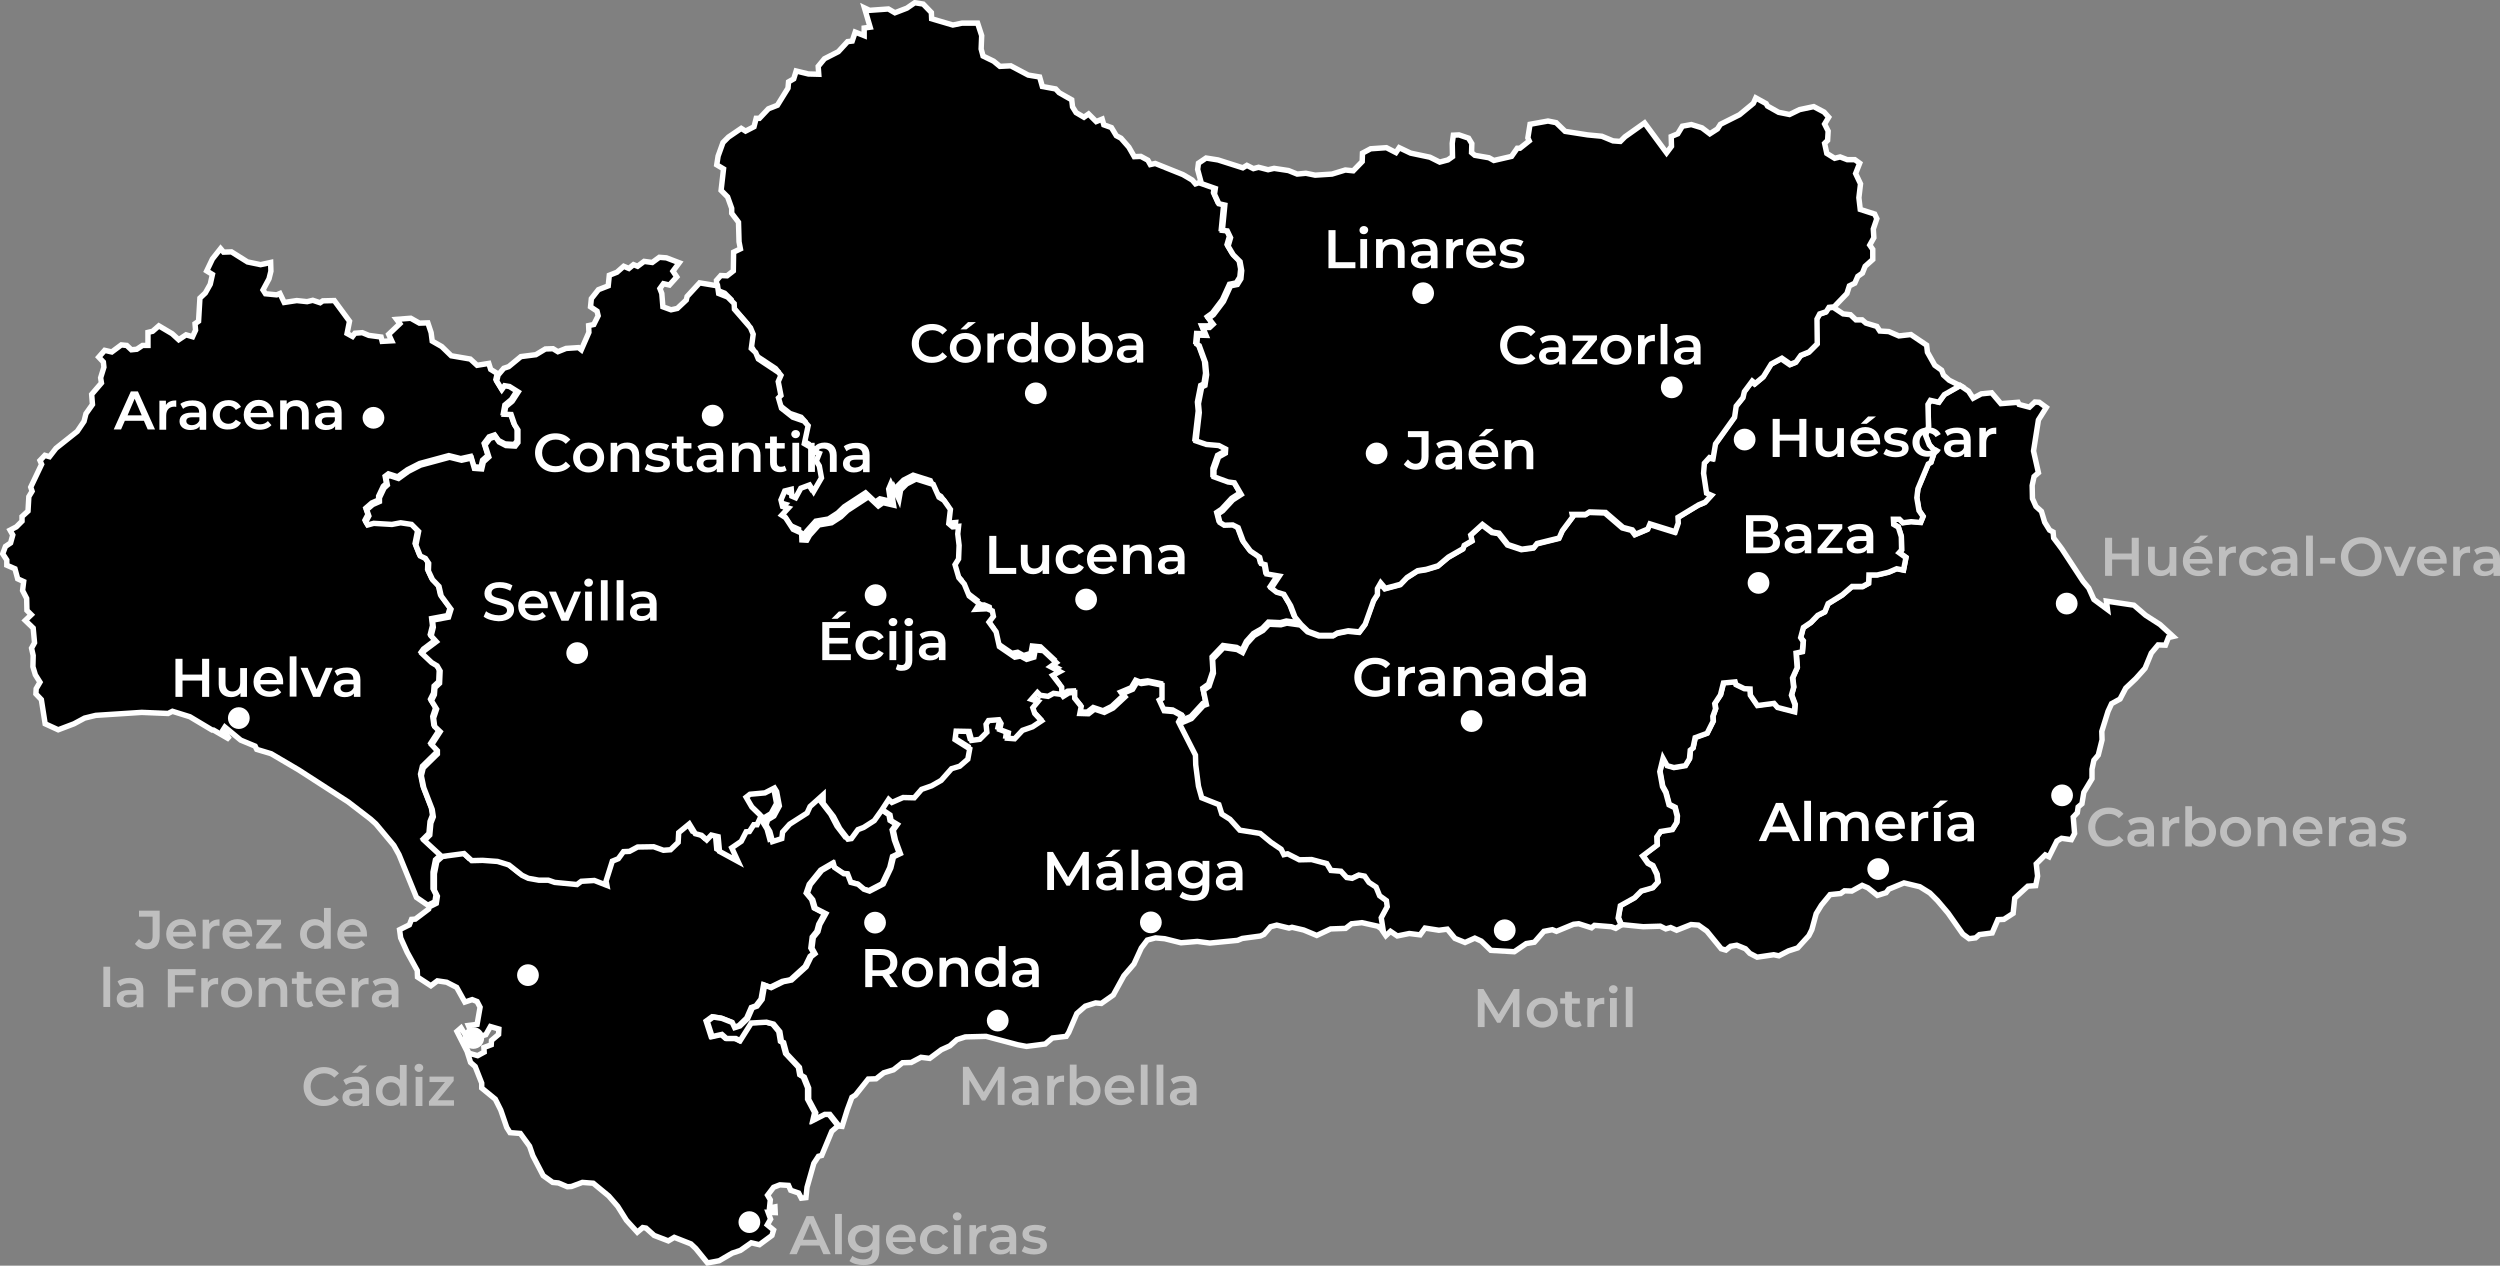 <?xml version="1.0" encoding="utf-8"?>
<!-- Generator: Adobe Illustrator 28.1.0, SVG Export Plug-In . SVG Version: 6.00 Build 0)  -->
<svg xmlns="http://www.w3.org/2000/svg" xmlns:xlink="http://www.w3.org/1999/xlink" version="1.1"
    id="Capa_1" x="0px" y="0px" style="enable-background:new 0 0 1080 1080;" xml:space="preserve"
    viewBox="0 -0.4 919.1 465.3">
	<rect x="0" y="-0.4" width="919.1" height="465.3" fill="#808080" stroke="none"/>
	<style type="text/css">
		.st0{stroke:#FFFFFF;stroke-width:2;}
		.st1{fill:#BFBFBF;}
		.st2{fill:#FFFFFF;}
	</style>
	<g>
		<path class="st1" d="M767.7,303.7c0-4.2,3.2-7.2,7.5-7.2c2.3,0,4.2,0.8,5.5,2.3l-1.7,1.6c-1-1.1-2.3-1.6-3.7-1.6c-2.9,0-5,2-5,4.9   c0,2.9,2.1,4.9,5,4.9c1.5,0,2.7-0.5,3.7-1.7l1.7,1.6c-1.3,1.5-3.3,2.3-5.6,2.3C770.9,310.9,767.7,307.9,767.7,303.7z"/>
		<path class="st1" d="M791.9,304.5v6.3h-2.4v-1.3c-0.6,0.9-1.8,1.4-3.4,1.4c-2.4,0-4-1.3-4-3.2c0-1.8,1.2-3.2,4.4-3.2h2.8v-0.2   c0-1.5-0.9-2.3-2.7-2.3c-1.2,0-2.4,0.4-3.2,1.1l-1-1.8c1.1-0.9,2.8-1.3,4.5-1.3C790.1,299.9,791.9,301.4,791.9,304.5z M789.4,307.4   v-1.2h-2.6c-1.7,0-2.2,0.6-2.2,1.4c0,0.9,0.8,1.5,2,1.5C787.9,309,788.9,308.5,789.4,307.4z"/>
		<path class="st1" d="M801.2,299.9v2.4c-0.2,0-0.4-0.1-0.6-0.1c-1.9,0-3.1,1.1-3.1,3.3v5.2h-2.5V300h2.4v1.6   C798.2,300.5,799.5,299.9,801.2,299.9z"/>
		<path class="st1" d="M814.7,305.4c0,3.3-2.3,5.5-5.4,5.5c-1.5,0-2.7-0.5-3.5-1.5v1.4h-2.4v-14.8h2.5v5.5c0.9-1,2.1-1.4,3.4-1.4   C812.4,299.9,814.7,302.1,814.7,305.4z M812.2,305.4c0-2-1.4-3.3-3.2-3.3c-1.8,0-3.2,1.3-3.2,3.3c0,2,1.4,3.3,3.2,3.3   C810.8,308.7,812.2,307.4,812.2,305.4z"/>
		<path class="st1" d="M816.2,305.4c0-3.2,2.4-5.5,5.7-5.5c3.3,0,5.7,2.3,5.7,5.5s-2.4,5.5-5.7,5.5   C818.6,310.9,816.2,308.6,816.2,305.4z M825.1,305.4c0-2-1.4-3.3-3.2-3.3c-1.8,0-3.2,1.3-3.2,3.3c0,2,1.4,3.3,3.2,3.3   C823.7,308.7,825.1,307.4,825.1,305.4z"/>
		<path class="st1" d="M840.5,304.6v6.1H838v-5.8c0-1.9-0.9-2.8-2.5-2.8c-1.8,0-3,1.1-3,3.2v5.4H830V300h2.4v1.4   c0.8-1,2.1-1.5,3.7-1.5C838.6,299.9,840.5,301.4,840.5,304.6z"/>
		<path class="st1" d="M853.8,306.2h-8.4c0.3,1.6,1.6,2.6,3.5,2.6c1.2,0,2.1-0.4,2.9-1.2l1.3,1.5c-1,1.1-2.5,1.7-4.3,1.7   c-3.6,0-5.9-2.3-5.9-5.5c0-3.2,2.3-5.5,5.5-5.5c3.1,0,5.4,2.2,5.4,5.5C853.8,305.6,853.8,305.9,853.8,306.2z M845.4,304.5h6.1   c-0.2-1.5-1.4-2.6-3-2.6C846.8,301.9,845.6,303,845.4,304.5z"/>
		<path class="st1" d="M862.4,299.9v2.4c-0.2,0-0.4-0.1-0.6-0.1c-1.9,0-3.1,1.1-3.1,3.3v5.2h-2.5V300h2.4v1.6   C859.3,300.5,860.6,299.9,862.4,299.9z"/>
		<path class="st1" d="M873.4,304.5v6.3H871v-1.3c-0.6,0.9-1.8,1.4-3.4,1.4c-2.4,0-4-1.3-4-3.2c0-1.8,1.2-3.2,4.4-3.2h2.8v-0.2   c0-1.5-0.9-2.3-2.7-2.3c-1.2,0-2.4,0.4-3.2,1.1l-1-1.8c1.1-0.9,2.8-1.3,4.5-1.3C871.6,299.9,873.4,301.4,873.4,304.5z M870.9,307.4   v-1.2h-2.6c-1.7,0-2.2,0.6-2.2,1.4c0,0.9,0.8,1.5,2,1.5C869.4,309,870.5,308.5,870.9,307.4z"/>
		<path class="st1" d="M875.4,309.7l1-1.9c0.9,0.6,2.4,1.1,3.7,1.1c1.6,0,2.2-0.4,2.2-1.2c0-2-6.6-0.1-6.6-4.4c0-2,1.8-3.3,4.7-3.3   c1.4,0,3,0.3,4,0.9l-1,1.9c-1-0.6-2-0.8-3.1-0.8c-1.5,0-2.2,0.5-2.2,1.2c0,2.2,6.6,0.2,6.6,4.4c0,2-1.8,3.3-4.8,3.3   C878.1,310.9,876.4,310.3,875.4,309.7z"/>
	</g>
	<g id="2_Almería_provincia" class="zone">
		<path class="st0" d="M596.1,339.5l-1.1-2.6l0.8-4.5l5.2-2.9l2.5-2.5l4.2-1.2l1.9-2.1l-0.4-2.8l-1.5-3.1l-1.8-1l-1.9-2.7l5.3-4   l-0.1-3l1.4-2l4.3-0.7l1.6-2.6l0.2-2.2l-0.8-3.2l-2.2-1.1l-1.2-4.5l-1.2-2.2l-1-5.5l1.2-4.9l1.5,2.7l2.5,0.7l4.2-0.7l1.5-2.5   l0.3-3.2l1-0.8l0.8-3.8l4.4-1.6l2.2-4.4l-0.1-1.8l1-2.8l-0.3-1.9l2.1-3.2l1.1-4.4l4.3-0.4l0.3,1l3.1,1.5l2.1,0.1l0.1,2.3l2.6,3.8   l6.1-0.8l1.3,1.5l6.2,1.6l0.2-2.6l-1.3-3.5l0.8-2.9l-0.4-3.4l1.7-3.8l-0.4-5.4l2.3-0.5l0.3-3.8L662,234l0.9-3.6l2.8-1.9l2.5-2.6   l2.6-1.3l1.2-3l5.2-3.2l3.6-3.1l3.9,0l2.2-1.2l0.2-3.2h3l4.2-1l3-1.3l2.5,0.5l0.9-4.6l-2.5-1.8l0.9-1l-0.1-4.9l-1.1-3.5l-1.7-1   l-0.1-1.9l2.2,0l1.3,1.3l3-0.4l3.5,0.3l0.9-2.2l-1.5-2.2l-0.8-4.7l0.4-3.3l3.8-9.1l1-0.6l1.4-4.2l-2-2.2l-1.4-3.6l1.1-3.1l-0.2-8.2   l0.9-1.5l3.1,0.7l2-2.8l5.8-3.3l3.1,2.1l1.7,2.6l3-1.6l3.8-0.4l3.4,4l6.3-0.5l0.4,0.8l3.8,1l2-1.9l1.6,0.1l2.6,1.9l-2.9,4.6   l-1.8,11.4l1.8,8l-1.6,1.4l-0.7,3.3l0.1,4.8l1.3,2.9l2,1.8l1.2,4l1.8,2.9l1.3,0.7l0.2,2.2l3,4l7.8,11.9l2.1,2.5l1.9,4.2l5,3.7   l-0.4-3.1l10.1,1.5l4.3,3.7l5.3,3.4l4.8,4.4l-1.7,0.4l-1.1,2.8l-2.7-0.1l-2.5,3l-2.3,5.6l-3.4,3.8l-3.7,3.5l-2.1,4l-3.1,1.7   l-1.3,2.8l-2.3,7.4l0.1,3.1l-1.4,5.6l-1.6,1.9l-0.7,3.3l0,3.5l-3,5l-0.7,4.2l-1.4,1.2l-0.3,2.1l-1.5,1.6l0.5,6l-1.2,2.3l-3.6-0.5   l-1.7,1l-2.9,5.8l-1.4-0.7l-3.3,3.3l0.5,4.5l-0.7,3.5l-2.9,0.2l-4.8,4.4l-0.6,5.6l-3.4,2.2l-2.2,0.1l-2.1,4.9l-4.7,0.6l-1.4,1.2   l-2.4,0.3l-2.3-1.7l-5.4-7.7l-3.9-4.6l-2.8-2.8l-3.7-2.3l-5.8-1.4l-5.6,2.3l-1,1.3l-3.2,1l-3.5-2.8l-2.1-0.9l-3.8,2.1l-2.7-0.1   l-1.4,1l-3.9,0.4l-3.2,3.9l-1.9,3.1l-1.6,5.9l-1.1,2.2l-4.1,4.5l-3.4,1.1L654,351l-1.9-0.4l-6.1,0.9l-2.7-1.4l-1.6-1.7l-3.2-1.3   l-2.3,0.4l-1.7,1.4l-1.7-0.5l-5.3-6.5l-3.1-2.2l-2.7-0.2l-5.3,2.1l-2.2-1l-1.8,0.5l-2-1l-6.3,0.2L596.1,339.5z"/>
	</g>
	<g id="2_Cádiz_provincia" class="zone">
		<path class="st0" d="M157.8,333l2.6-1.3l0.4-2.6l-1.1-2.2l0-6.1l0.9-4.5l2-1.8l7-2l2.8,2.6l4-0.1l5.5,0.4l4.2,1.3l4.8,3.8l2.3,1.1   l3.9,0.7l3.5,0l2.3,0.8l8.2,0.8l1.6-1.2l4.8-0.3l4.6,1.8l-0.3-1.6l2.3-7.3l2.2-0.9l1.9-2.6l2.2-0.1l3-1.6l5.9-0.1l3.6,1.3l2.6-0.2   l2.8-2.7l0.2-3.6l3.9-3.2l2.2,3.6l2.3,0.6l1.9,1.7l1.7-1.8l2.5,0.6l0.5,5.4l6.8,3.7l-2.3-5l3.5-2.4l1.8-3.5l1.2-0.1l1.6-2.5l1.2,0   l1.5-3.2l-3.4-3.3l-2.1-3.6l1.4-1.1l5.5-0.5l3.5-1.8l0.8,1.3l1,5.3l-2,3.7l-2.3,1.4l-0.6,2l1.4,2.3l1,3.7l3.4-1.1l0.3-2.4l2.6-2.9   l6.4-4.1l1.1-2.4l4.8-4.3l0,3.1l3.8,4.9l2.3,4.4l3,3.9l1.3-0.2l2.4-3.3l2.1-0.8l3.9-2.5l2.7-3.8l3.7,2.5l0.4,2.1l2.3,1.4l-1.5,2.1   l0.8,3.7l1.8,4.9l-2.5,1.2l-1,4.1l-2.8,5.9l-5,2.6l-2.1-0.7l-2.1-1.8l-2.7-0.7l-1.2-3.1l-1.4-0.1l-3.4-2.3l-0.4-1.4l-4.3,2.5   l-4.2,5.2l-1.1,3.2l2,2.4l0.9,3.1l3.9,2l-2.2,4l-0.7,2.6l-1.7,2.1l-0.5,4l1.1,2l-1.4,1.1l-1.8,3.7l-5.4,4.9l-3,0.6l-4.5,2.2   l-2.4-0.9l-0.9,5.2l-1.9,2.5l-1.7,0.6l-1.7,3.9l-2.9,2.8l-1.9,0.6l-0.9-1.9l-3.8-1.5l-3.2-0.5l-2.2,1.6l1.8,5.6l3.6-0.8l1.7,1.5   l3.4,0l1.6,0.8l4.1-6.5l5.6-0.3l2.6,0.7l2.3,2.8l0.6,3.6l0.8,0.4l1.1,4.1l4.7,5l0.5,2.8l1.3,0.8l1.6,4l0,4.2l2.6,4.9l-0.6,2.6   l3.9-2l1.9,0l3.4,4.3l-2.3,2l-3.7,8.9l-1.2,0.3l-1.7,2.6l-2.5,8.8l-0.4,3.8l-1.7,0.2l-1-1.9l-2.9-1l-0.8-1.8l-3.2-0.2l-2.3,0.9   l-2.2,2.9l1,1.7l-0.3,3l2-0.4l0.1,2.1l-2.6-0.1l0.9,2.5l-1.2,2.1l2.3,1.9l-0.6,2l-4.6,3.4l-3-0.7l-4,2.8l-3,1l-4.8,2.8l-4.3,0.8   l-4.3-5.3l-1.8-1.7l-6.1-2.4l-2.2,1.3l-5.2-2l-3-2.7l-1.2-0.2l-2,1.7l-4-4.4l-3.2-5.1l-3.3-3.8l-5.7-4.7l-4-0.3l-4,1.5l-1.5,0.1   l-3.3-1.4l-2.1-0.2l-3.5-2.5l-3.8-7.3l-1.2-3.5l-3.4-4.7l-3.8-0.3l-1.2-1.9l-2.2-6.4l-2-4l-5-4.1l0-1.8l-2.4-6.1l-1.7-1.5l-1.3-4.1   l-3.7-7.3l1.5-1.3l1.9,3.1l-0.7,2.7l1.7,3.5l3.2,0.9l2.4-1.3l-0.1-1.7l2.7-1l0.1-1.6l2.6-2.2l0.1-2l-3.1-0.9l-1.7,3l-3.1,0.9   l-1.9-0.9l-1.4-3.4l3.2-0.4l1.1-6.3l-1.1-2.1l-1.8-0.7l-2.7,0.9l-3-5.4l-3.7-1.9l-3.4-0.5l-2.4,1.8l-4.9-3.2l-0.1-2.4l-3.7-6.7   l-2.4-5.3l-0.4-3l3.6-1.8l0.8-2l1.4-0.1l4.9-3.7L157.8,333z"/>
	</g>
	<g id="2_Córdoba_provincia" class="zone">
		<path class="st0" d="M263.5,104.2l-0.1-1.5l1.6-1.8l2.3,0.1l2.3-1.8l0.1-6.9l2.5-1.2l-0.5-2.6l-0.2-7.2l-2.5-3.3l0-1.8l-1.5-4.2   l-2.4-2.4l0.9-7.9l-2.5-1.5l0.5-3.2l1.8-5l2-2l4.7-3.2l1.6,1l3.1-1.6l0.8-3.1l1.2,0l3.3-3.5l3.3-1.3l3.9-6.3l0.2-2.3l1.9-1.1   l0.9-2.9l4.5,1.1l3.8,0.1l-0.2-2.9l2.3-2.8l5.1-2.6l3.4-3.7l1.7-0.2l1.1-3.3l3.3,1.3l0-2.8l2.2-0.3l-2.1-7.1l1.9,0.9l6.9-0.5   l2.4,1.4l4.4-1.7l2.9-2l3.1,0.5l3,3.1l0.1,2.3l7.8,2.3l3.4-0.7h5.7l1.5,4.6l-0.2,4.9l0.7,2.6l3.9,1.9l2.3,1.9l4-0.2l6.4,3.4   l4.2,0.7l1,3.5l4.9,0.9l1.3,1.4l4.6,2.6l0.3,2.6l1.3,2.1l2.9,1.7l1.7-1.2l2.8,2.8l2.2-0.9l0.6,2.1l2.8,1l1.8,3l1.7,0.9l2.9,3.3   l2,3.5l2.4-0.1l2.6,1.4l0.9,1.6l1.8-0.4l10.2,4.1l3.4,2l1.2,1.4l2.4-0.8l4.5,1.9l-0.3,2.1l1.6,3.5l2.2,0.5l-0.9,9.3l1.8,0.2   l1.2,2.5l-0.9,3.1l1.9,3.2l2.5,2.5l0.6,3.3l-0.3,3l-1.3,2.1l-2.5,0.5l-2.6,5.7l-3.7,4.9l-1.8,1.3l1.7,2.2l-1.3,1.2l-2.5,0l1.2,2.9   l-3.1-0.1l-0.3,3.3l0.9,0.6l2.3,6.3l0.4,4.4l-0.6,3.9l-1.2,0.6l-1.2,6.1l0.3,3.3l-1.2,10.4l3.8,1.3l4.6,0.4l2.5,1.3l-0.1,1.5   l-2.5,1.4l-1.7,4.8l0,2.5l5.2,1.9l2.3,0.3l2.5,4.3l-3.1,2l-3.7,4l-1.8,1.2l0.8,3.1l1.6,1l3.1-0.1l2,1l1.9,5.1l2.6,3.5l3.4,2.3   l0.6,2.3l1.4,0.4l0.6,3.4l4.6,0.8l-2.9,4.4l1.9,1.5l2.7,0.8l2.5,4.2l1.6,4.2l2.2,2.7l-5-0.7l-2.2,0.6l-4.4-0.2l-2.2,2.3l-3.3,1.9   l-2.6,2.9l-1.6,3.3l-2-1.1l-5-0.7l-4,4.2l0.3,5.2l-1.6,4.8l-2.1,1.5l1.1,5.2l-1.1,0.4l-4.4,4.8l-3.8,1.6l-0.6,1l-0.6-1.2l1.2-2.2   l-2.9-1.6l-3.6-0.3l-1.8-3.9l1-0.6l0-4.9l-4.8-1l-2.8,0.4l-1.6-0.6l-1.6,2.7l-3.8,1.6l1,1.2l-4.4,4.1l-3.2,1.6l-3.6-1.2l-2.2,1.7   l-3.2-0.1l0.5-2.6l-2.4-3l0-2.1l-2.1,0.1l-2.1,1.3l-1.1-1.5l-0.1-2.7l-3.3-4.3l2.6-1.4l-3.4-1.8l2.1-1.5l-4.7-4.4l-3-0.3l-0.5,2.7   l-2.7,0.8l-2.2-1.2l-2.1,0.4l-5.7-3.9l-1.2-5.4l-2.6-3.6l1.6-2.1l-0.4-2l-1.9-0.8l-4.1,0.2l1.3-2l-3.8-2.9l-1.8-4.4l-2-2.3   l-1.4-4.8l1.3-2.1l0.2-5l-0.5-4.2l0.3-2.8l-2.2,0.2l-1.4-1.2l0.6-5.2l-2.4-3.4l-1.8-1.1l-2.1-4.7l-6.3-2l-3.5,1.8l-2.2,2.2   l-0.6,3.4l-1.9-4.2l-0.8,1.9l0.7,4.5l-3.9-0.9l-1.7,1.2l-3.6-3.4l-7.8,5.1l-2.4,2.3l-3.4,2.2l-4.7,0.8l-3.4,3.8l-1,1.8l-1.8-0.1   l-0.1-2.5l-3.1-1.4l-2.8-4.3l-1.4-0.9l2.4-2.6l-2.1-0.6l-0.6-2.4l1.4-3.3l2.4-0.6l0.2,2.5l1.4,0.6l1.9-3.5l3.2-1.2l1.5,2.4l2.9-5   l-0.8-4.4l-1.1-1.8l1.1-2.8l-2.7-0.9l-0.2-1.2l-2.6-1.5l1.4-6.6l-1.5-1.7l-4.1-1.4l-4.2-3.3l-1.1-3.8l0.9-0.9l-1-5.1l1-2.3   l-0.9-1.1l-7.4-4.9l-1-2.4l-1.6-1.5l0.7-5.2l-1-2.4l-5.9-6.8l-0.1-2.1l-2.4-2.4l-3.3-1.3L263.5,104.2z"/>
	</g>
	<g id="2_Granada_provincia" class="zone">
		<path class="st0" d="M508.2,341.7l-0.7-4.5l2.2-4.1l-0.3-2.2l-2.5-1.8l-1.3-3.2l-2.6-1.7l-1.6-2.3l-2.1-0.4l-2.5,1.2l-2-0.3   l-2.1-2.3l-3.7-0.3l-1.5-2.5l-5.6-1.5l-4.5,0.1l-4.3-2.2l-1.4,0.3l-1-2l-3.7-2.5l-4-3.3l-7.5-1.2l-3.6-4l-3-1.9l-1.1-3.5l-6.3-2.5   l-1.2-4.3l-1-7.8l-0.1-3.6l-5.6-11l0.6-1l3.8-1.6l4.4-4.8l1.1-0.4l-1.1-5.2l2.1-1.5l1.6-4.8l-0.3-5.2l4-4.2l5,0.7l2,1.1l1.6-3.3   l2.6-2.9l3.3-1.9l2.2-2.3l4.4,0.2l2.2-0.6l5,0.7l2.6,2.5l4.1,1.5h5.2l1.5-0.9l4-0.8l4.1,0.4l2.1-2.8l3.1-8.7l1.4-2.2l0-2.2l1.2-2.1   l1.7,2l5.6-1.5l2.4-2.5l3.9-2.5l3.2-0.5l4.3-1.3l3.8-3.2l5.4-3.1l0.4-1.2l2.9-1.7l-0.5-2.1l4.3-3.9l3.7,2.8l2.4,0.4l3.3,4.2   l5.1,1.7l4.4-0.6l1.2-1.5l8.1-2l1.2-2.7l3.8-5.1l-0.2-0.9h4.9l1.4-0.9l5.9,0.2l6.4,5.5l3.4,0.9l1.2,1.6l4.5-1.9l0.8-1.9l9.3,2.9   l1.1-3.2l-0.1-2.1l7.6-4.6l2.4-1l2.3-2.5l-1.8-0.8l-1.1-7.3l0.3-3.7l1.9-2.1l1.3,0.3l0.9-5.3l7-9.8l0.6-4.1l2.5-3.1l0.5-2.2   l2.9-3.9l1.1,0.9l3-2.5l2.9-4.7l3.9-2.1l3.2,2.2l2-0.8l1.8-2.5l3-1.2l3-3l-0.1-9.1l1-1.9l2.4-0.8l1-1.6l1.9-0.2l3.6,2.4l2.7,0.3   l2,1.9l2.3,0l1.4,1.2l4,1.2l1.1,1.7l3.3,0.2l3.7,1.6l4.4-0.5l5.8,3.9l0.3,2.6l2.7,4.8l2.5,1.8l0.7,1.8l2.1,1.9l4,2l-5.8,3.3l-2,2.8   l-3.1-0.7l-0.9,1.5l0.2,8.2l-1.1,3.1l1.4,3.6l2,2.2l-1.4,4.2l-1,0.6l-3.8,9.1l-0.4,3.3l0.8,4.7l1.5,2.2l-0.9,2.2l-3.5-0.3l-3,0.4   l-1.3-1.3l-2.2,0l0.1,1.9l1.7,1l1.1,3.5l0.1,4.9l-0.9,1l2.5,1.8l-0.9,4.6l-2.5-0.5l-3,1.3l-4.2,1h-3L687,214l-2.2,1.2l-3.9,0   l-3.6,3.1l-5.2,3.2l-1.2,3l-2.6,1.3l-2.5,2.6l-2.8,1.9L662,234l0.9,1.4l-0.3,3.8l-2.3,0.5l0.4,5.4l-1.7,3.8l0.4,3.4l-0.8,2.9   l1.3,3.5l-0.2,2.6l-6.2-1.6l-1.3-1.5l-6.1,0.8l-2.6-3.8l-0.1-2.3l-2.1-0.1l-3.1-1.5l-0.3-1l-4.3,0.4l-1.1,4.4l-2.1,3.2l0.3,1.9   l-1,2.8l0.1,1.8l-2.2,4.4l-4.4,1.6l-0.8,3.8l-1,0.8l-0.3,3.2l-1.5,2.5l-4.2,0.7l-2.5-0.7l-1.5-2.7l-1.2,4.9l1,5.5l1.2,2.2l1.2,4.5   l2.2,1.1l0.8,3.2l-0.2,2.2l-1.6,2.6l-4.3,0.7l-1.4,2l0.1,3l-5.3,4l1.9,2.7l1.8,1l1.5,3.1l0.4,2.8l-1.9,2.1l-4.2,1.2l-2.5,2.5   l-5.2,2.9l-0.8,4.5l1.1,2.6l-2,1.2l-1.6-0.6l-6.2-0.5l-1.1,0.9l-4.7-1.5l-1.9,0.2l-6.3,2.6l-1.5-0.6l-3.1,0.6l-3.5,4l-3,0.5l-4.4,3   l-8.6-0.5l-3.5-3.4l-2.4-1.1l-3.6,1.6l-3.7-1.5l-2.8-3.4l-3.1,0.4l-5.1-0.8l-1.8,2.5l-4-0.5l-4.4,0.9l-2.5-1.7l-1.7,1.6   L508.2,341.7z"/>
	</g>
	<g id="2_Huelva_provincia" class="zone">
		<path class="st0" d="M182.8,136.9l-0.5,2.2l1.9,3.1l1-1.4l1.8,0.3l3.2,2l-2.2,3.4l-2.4,2l-0.5,2.8l2.5,0.1l1.3,3.8l1.2,1.9l0,4.6   l-1,1.3l-3.4-0.2l-2.5-1.3l-1.4-2l-2,0.7l-1.8,2.4l1.4,4.4l-2,1.8l-0.6,2.6l-2.7-0.2l-1.1-3.8l-3.6,0.8l-4.4-1.1l-10.7,2.9   l-4.5,2.3l-3.6,2.6l-3.4-1.1l-1.2,0.9l0.5,2.6l-1.2,1.1l-1.7,3.6l0,1.4l-2.5,1.1l-2.2,1.9l0.8,2.3l-1.1,2.1l0.7,1.2l2.2-0.6   l6.7,0.4l3.2-0.6l4,0.6l2.6,2.6l-1,5l1.6,4l1.9,0.9l1.2,1.8l-0.1,2.8l1.5,3.2l2.4,2.5l0.8,3.5l3.6,4.9l-0.9,2.9l-5.9,1.1l0.3,2.6   l-0.8,3.2l1.9,2.1l-4.4,3.3l-0.8,1.1l3.5,3.3l2,1.2l1.1,1.9l-0.2,4.5l-1.7,1.6l-0.2,2.6l-1.1,2.2l1.9,3.1l-1.1,3.3l0.4,3.1l2,1.9   l-3.1,4.8l2.1,2.2l0,1.2l-5.2,5.1l-0.7,2.9l0.9,4.4l3.1,8l0.4,2.7l-0.9,2.3l-0.4,4.4l-2,2l6.4,5.9l-2,1.8l-0.9,4.5l0,6.1l1.1,2.2   l-0.4,2.6l-2.6,1.3l-4.2-2.9l-6.4-15.7l-1.9-3.4l-6.6-7.9l-2-1.8l-8.2-6.3l-18.1-11.7l-10.2-6l-5.3-1.6l-0.6-1.2l-5.3-2.2l-5.8-4.8   l-0.7,1.1l2.4,3.4l-5.9-3.4H78l-8.2-4.9l-6.4-2l-1.6,0.8l-9.7-0.4l-16.9,1.1l-4.1,1l-3.9,2.1l-5.8,2.2l-4.8-2.2l-1.4-8.9l-2-2.1   l0.1-1.9l1.4-2.4l-1.7-2.7l-0.9-3l0.1-4.1l-0.6-2.7l1.1-2l-0.5-5.4l-2.9-2.8l2.2-2.1l-1.6-1.6l-0.1-4.4l-1.5-2.9l0.4-3.3l-2.2-1   l-1-3.7l-3-1.3l0-1.9L1,203.2l1-2.7l1.9-1.3l0.8-2.9l-1-1.8l2.3-1.2l2.1-2.1l0-1.7l2.2-2l0.3-5.3l1.2-2l-0.5-1.5l4-8.4l-0.6-1.4   l1.8-1.9l1.7,0.5l2.4-3.1l7.8-6.2l2.5-3.7l0.7-2.8l2.4-3.4l-0.3-3.7l3.6-4.2l-0.3-1.9l1.2-3.9l-0.2-1.9l-1.7-1.8l2.2-2.5l2.6,0.6   l3.5-2.6l2,0.2l1.7,1.6l2-0.2l2.1-1.4l2,0l0-4.8l1.7-0.4l2.3-2l4.9,2.9l2.4,2.2l2.7-1.8l2.4,0.7l1.1-2.4l-0.2-2.4l1.3-0.9l0.5-8.5   l2-1.9l1.8-3.2l0.8-3.6L76,99.2l2.1-4.4l3-3.8l1.1,1.3l2.9-0.1l5.9,3.7l4.8,1l3.7-0.8l0.1,3.2l-0.7,2.8l-2.2,4.1l0.9,1.4l4.1,0.4   l1.2-0.5l1.6,3.3l4.6-0.7l3.8,0.4l2.1-0.5l2.7,0.9l1-0.7l4.2-0.1l5.6,7.6l-0.9,4.5l2,1.1l0.9-1.2l2.7-0.2l2.4,1l4.5,0.6l0.4,1.6   l3.5-0.2l-1.1-2.4l4.1-3.9l-1.2-1.6l5.2-0.4l3.2,1.8l3.1-0.1l1.2,3.6l0.4,3.1l3.5,2l3.5,3.4l7,1.2l2.5,2.3l4.3-0.7l0.7,2.2   L182.8,136.9z"/>
	</g>
	<g id="2_Jaén_provincia" class="zone">
		<path class="st0" d="M441.7,67.1l-1.4-5.2l0.3-2.3l2.8-1.9l4.4,0.7l9.1,2.9l1.5-0.9l2.4,1.2l1.9-0.5l3.5,0.9l2.2-0.5l5.3,0.8   l3.2,1.3l3.2-0.3l3.4,0.7l6.2-0.4l4.9-1.5l2.9,0.3l3.3-3.4l0.1-3.1l3-1.6l5.8-0.4l3.5,1.8l1.2-1.8l4.2,2l7.1,1.5l3.6,1.8l3-0.8   l1.7-1.2l-0.1-4.9l0.4-3l2.1-0.1l3.5,1.2l1.2,2l-0.1,3.3l1.2,1l5.2,0.9l1.8,1l6.5-1.5l2.1-3l1,0l3.4-2.7l-0.5-1.1l0.8-5l6.6-1.2   l3,0.6l3.3,3.2l8.3,1.3l5.2,0.5l4.1,1.7l2.7,0.2l1.7-1.7l7.2-5.1l8.1,11l1.8-2.4l-0.1-3.6l2.4-1l1.7-2.8l3.3-0.6l3.9,1.2l2.9,2.2   l2.8-1.8l1.1-1.7l7-3.5l5.1-4.2l0.9-2l3.8,2.1l0.5,0.9l4.1,2.3l4,0.8l3.7-1.8l5.2-1.1l3.8,2l1.7,1.9l-1.5,2.5l1.3,2.6l-0.2,3.4   l-1.1,1.1l0.8,3.7l2.9,1.8l2-0.5l2.6,1l2.8,0l1.8,1.3l-1.5,3.8l1.8,3.8l-0.6,5.1l0.5,4.3l5.3,1.7L690,80l-1.3,3.8l0.2,3.2l-1.5,2.7   l1.1,1.6V95l-2.8,2.5l-1,2.5l-1.7,1.2l-1.1,2.5l-2,1l-0.9,2.8l-4.7,4.9l-1.9,0.2l-1,1.6l-2.4,0.8l-1,1.9l0.1,9.1l-3,3l-3,1.2   l-1.8,2.5l-2,0.8l-3.2-2.2l-3.9,2.1l-2.9,4.7l-3,2.5l-1.1-0.9l-2.9,3.9l-0.5,2.2l-2.5,3.1l-0.6,4.1l-7,9.8l-0.9,5.3l-1.3-0.3   l-1.9,2.1l-0.3,3.7l1.1,7.3l1.8,0.8l-2.3,2.5l-2.4,1l-7.6,4.6l0.1,2.1l-1.1,3.2l-9.3-2.9l-0.8,1.9l-4.5,1.9l-1.2-1.6l-3.4-0.9   l-6.4-5.5l-5.9-0.2l-1.4,0.9H578l0.2,0.9l-3.8,5.1l-1.2,2.7l-8.1,2l-1.2,1.5l-4.4,0.6l-5.1-1.7l-3.3-4.2l-2.4-0.4l-3.7-2.8   l-4.3,3.9l0.5,2.1l-2.9,1.7l-0.4,1.2l-5.4,3.1l-3.8,3.2l-4.3,1.3l-3.2,0.5l-3.9,2.5l-2.4,2.5l-5.6,1.5l-1.7-2l-1.2,2.1l0,2.2   l-1.4,2.2l-3.1,8.7l-2.1,2.8l-4.1-0.4l-4,0.8l-1.5,0.9h-5.2l-4.1-1.5l-2.6-2.5l-2.2-2.7l-1.6-4.2l-2.5-4.2l-2.7-0.8l-1.9-1.5   l2.9-4.4l-4.6-0.8l-0.6-3.4l-1.4-0.4l-0.6-2.3l-3.4-2.3l-2.6-3.5l-1.9-5.1l-2-1l-3.1,0.1l-1.6-1l-0.8-3.1l1.8-1.2l3.7-4l3.1-2   l-2.5-4.3l-2.3-0.3l-5.2-1.9l0-2.5l1.7-4.8l2.5-1.4l0.1-1.5l-2.5-1.3l-4.6-0.4l-3.8-1.3l1.2-10.4l-0.3-3.3l1.2-6.1l1.2-0.6l0.6-3.9   l-0.4-4.4l-2.3-6.3l-0.9-0.6l0.3-3.3l3.1,0.1l-1.2-2.9l2.5,0l1.3-1.2l-1.7-2.2l1.8-1.3l3.7-4.9l2.6-5.7l2.5-0.5l1.3-2.1l0.3-3   l-0.6-3.3l-2.5-2.5l-1.9-3.2l0.9-3.1l-1.2-2.5l-1.8-0.2l0.9-9.3l-2.2-0.5l-1.6-3.5l0.3-2.1L441.7,67.1z"/>
	</g>
	<g id="2_Málaga_provincia" class="zone">
		<path class="st0" d="M308.5,413.6l-3.4-4.3l-1.9,0l-3.9,2l0.6-2.6l-2.6-4.9l0-4.2l-1.6-4l-1.3-0.8l-0.5-2.8l-4.7-5l-1.1-4.1   l-0.8-0.4l-0.6-3.6l-2.3-2.8l-2.6-0.7l-5.6,0.3l-4.1,6.5l-1.6-0.8l-3.4,0l-1.7-1.5l-3.6,0.8l-1.8-5.6l2.2-1.6l3.2,0.5l3.8,1.5   l0.9,1.9l1.9-0.6l2.9-2.8l1.7-3.9l1.7-0.6l1.9-2.5l0.9-5.2l2.4,0.9l4.5-2.2l3-0.6l5.4-4.9l1.8-3.7l1.4-1.1l-1.1-2l0.5-4l1.7-2.1   l0.7-2.6l2.2-4l-3.9-2l-0.9-3.1l-2-2.4l1.1-3.2l4.2-5.2l4.3-2.5l0.4,1.4l3.4,2.3l1.4,0.1l1.2,3.1l2.7,0.7l2.1,1.8l2.1,0.7l5-2.6   l2.8-5.9l1-4.1l2.5-1.2l-1.8-4.9l-0.8-3.7l1.5-2.1l-2.3-1.4l-0.4-2.1l-3.7-2.5l2.6-4l1.2,1.1l4.1-1.8l4.1,0.1l2.7-3.1l3.7-1.3   l3.5-2l3.8-4.3l3-0.9l3-2.6l0.7-3.8l-5.4-3.4l0.4-3.1l4.8,0.1l0.9,3.3l3-0.4l2.6-2.6l-0.3-2.9l0.9-1.4l3.8-0.3l0.8,1.4l-0.5,2.2   l3.2,1.2l-0.3,2l2.6,0.2l2.9-3.1l3.7-1.3l3.3-2.2l-2.5-2.7l-0.7-2.1l1.9-2.3l-2.4-0.8l2.2-2.5l1,1l2.9,0.4l2-1.1l3.1,0.4l1.1,1.5   l2.1-1.3l2.1-0.1l0,2.1l2.4,3l-0.5,2.6l3.2,0.1l2.2-1.7l3.6,1.2l3.2-1.6l4.4-4.1l-1-1.2l3.8-1.6l1.6-2.7l1.6,0.6l2.8-0.4l4.8,1   l0,4.9l-1,0.6l1.8,3.9l3.6,0.3l2.9,1.6l-1.2,2.2l0.6,1.2l5.6,11l0.1,3.6l1,7.8l1.2,4.3l6.3,2.5l1.1,3.5l3,1.9l3.6,4l7.5,1.2l4,3.3   l3.7,2.5l1,2l1.4-0.3l4.3,2.2l4.5-0.1l5.6,1.5l1.5,2.5l3.7,0.3l2.1,2.3l2,0.3l2.5-1.2l2.1,0.4l1.6,2.3l2.6,1.7l1.3,3.2l2.5,1.8   l0.3,2.2l-2.2,4.1l0.7,4.5l-2-1.4l-5.8-1.3l-3.8,0.4l-2.2,1.7l-5.5,0.2l-5.1,2.4l-4.8-2l-4.3-1l-1.1,0.3l-4.5-1.1l-2.3,0.6   l-2.4,2.8l-1.3,0.6l-6.7,0.9l-1.7,0.7l-10.2,1l-4.6-0.6l-6,0.5l-6-1.5l-3.4-0.3l-3,0.8l-2.2,2.9l-2.7,5.9l-3.7,4.3l-3.9,7.1   l-4.4,3.1l-2.1-0.2l-3.8,1.2l-3.1,2.7l-3,7l-0.9,1.4l-5.1,0.6l-2.6,2.2l-6.9,0.9l-3.2-0.6l-11.7-3.1l-7.6,0.2l-3.1,1l-2.6,2.3   l-3.1,1.4l-4.3,3.2l-3.2-0.4l-3.6,1.9l-3.2,0.1l-3.3,2.6l-3.6,1.1l-2.8,2.2l-2.9,0.1l-4.7,5.9l-1.3,0.8l-1.7,4.6l-1.9,6.1   L308.5,413.6z"/>
	</g>
	<g id="2_Sevilla_provincia" class="zone">
		<path class="st0" d="M162.4,314.5l-6.4-5.9l2-2l0.4-4.4l0.9-2.3l-0.4-2.7l-3.1-8l-0.9-4.4l0.7-2.9l5.2-5.1l0-1.2l-2.1-2.2l3.1-4.8   l-2-1.9l-0.4-3.1l1.1-3.3l-1.9-3.1l1.1-2.2l0.2-2.6l1.7-1.6l0.2-4.5l-1.1-1.9l-2-1.2l-3.5-3.3l0.8-1.1l4.4-3.3l-1.9-2.1l0.8-3.2   l-0.3-2.6l5.9-1.1l0.9-2.9l-3.6-4.9l-0.8-3.5l-2.4-2.5l-1.5-3.2l0.1-2.8l-1.2-1.8l-1.9-0.9l-1.6-4l1-5l-2.6-2.6l-4-0.6l-3.2,0.6   l-6.7-0.4l-2.2,0.6l-0.7-1.2l1.1-2.1l-0.8-2.3l2.2-1.9l2.5-1.1l0-1.4l1.7-3.6l1.2-1.1l-0.5-2.6l1.2-0.9l3.4,1.1l3.6-2.6l4.5-2.3   l10.7-2.9l4.4,1.1l3.6-0.8l1.1,3.8l2.7,0.2l0.6-2.6l2-1.8l-1.4-4.4l1.8-2.4l2-0.7l1.4,2l2.5,1.3l3.4,0.2l1-1.3l0-4.6l-1.2-1.9   l-1.3-3.8l-2.5-0.1l0.5-2.8l2.4-2l2.2-3.4l-3.2-2l-1.8-0.3l-1,1.4l-1.9-3.1l0.5-2.2l2.1-2.5l1.8-0.6l4.5-3.7l5.5-0.7l3.5-2.1   l2.8-0.1l1.8,1.1l3-1.2l4.6-0.3l1,0.8l2.8-6.4l-0.1-2.5l1.9-0.4l1.6-3.2l-0.4-1.7l-2.4-1.6l0.3-3l2.6-3.3l3.6-1.4l0.4-3.9l2.8-1.1   l2.5-2.2l1.9,0.8l1.7-1.4l1.5,0.6l2.4-1.8l3,0.4l2.6-1.9l2.6,0.2l4.7,1.8l-2.3,3.1l1.4,2.1l-2.7,3l-2.2-0.5l-1.3,1.8l0.7,1.8   l0.4,4.9l3,1.1l2.3-0.5l3.3-3.1l0.3-1.3l4.6-5l6.6,1.1l0.4,2.8l3.3,1.3l2.4,2.4l0.1,2.1l5.9,6.8l1,2.4l-0.7,5.2l1.6,1.5l1,2.4   l7.4,4.9l0.9,1.1l-1,2.3l1,5.1l-0.9,0.9l1.1,3.8l4.2,3.3l4.1,1.4l1.5,1.7l-1.4,6.6l2.6,1.5l0.2,1.2l2.7,0.9l-1.1,2.8l1.1,1.8   l0.8,4.4l-2.9,5l-1.5-2.4l-3.2,1.2l-1.9,3.5l-1.4-0.6l-0.2-2.5l-2.4,0.6l-1.4,3.3l0.6,2.4l2.1,0.6l-2.4,2.6l1.4,0.9l2.8,4.3   l3.1,1.4l0.1,2.5l1.8,0.1l1-1.8l3.4-3.8l4.7-0.8l3.4-2.2l2.4-2.3l7.8-5.1l3.6,3.4l1.7-1.2l3.9,0.9l-0.7-4.5l0.8-1.9l1.9,4.2   l0.6-3.4l2.2-2.2l3.5-1.8l6.3,2l2.1,4.7l1.8,1.1l2.4,3.4l-0.6,5.2l1.4,1.2l2.2-0.2l-0.3,2.8l0.5,4.2l-0.2,5l-1.3,2.1l1.4,4.8l2,2.3   l1.8,4.4l3.8,2.9l-1.3,2l4.1-0.2l1.9,0.8l0.4,2l-1.6,2.1l2.6,3.6l1.2,5.4l5.7,3.9l2.1-0.4l2.2,1.2l2.7-0.8l0.5-2.7l3,0.3l4.7,4.4   l-2.1,1.5l3.4,1.8l-2.6,1.4l3.3,4.3l0.1,2.7l-3.1-0.4l-2,1.1l-2.9-0.4l-1-1l-2.2,2.5l2.4,0.8l-1.9,2.3l0.7,2.1l2.5,2.7l-3.3,2.2   l-3.7,1.3l-2.9,3.1l-2.6-0.2l0.3-2l-3.2-1.2l0.5-2.2l-0.8-1.4l-3.8,0.3l-0.9,1.4l0.3,2.9l-2.6,2.6l-3,0.4l-0.9-3.3l-4.8-0.1   l-0.4,3.1l5.4,3.4l-0.7,3.8l-3,2.6l-3,0.9l-3.8,4.3l-3.5,2l-3.7,1.3l-2.7,3.1l-4.1-0.1l-4.1,1.8l-1.2-1.1l-2.6,4l-2.7,3.8l-3.9,2.5   l-2.1,0.8l-2.4,3.3l-1.3,0.2l-3-3.9l-2.3-4.4l-3.8-4.9l0-3.1l-4.8,4.3l-1.1,2.4l-6.4,4.1l-2.6,2.9l-0.3,2.4l-3.4,1.1l-1-3.7   l-1.4-2.3l0.6-2l2.3-1.4l2-3.7l-1-5.3l-0.8-1.3l-3.5,1.8l-5.5,0.5l-1.4,1.1l2.1,3.6l3.4,3.3l-1.5,3.2l-1.2,0l-1.6,2.5l-1.2,0.1   l-1.8,3.5l-3.5,2.4l2.3,5l-6.8-3.7l-0.5-5.4l-2.5-0.6l-1.7,1.8l-1.9-1.7l-2.3-0.6l-2.2-3.6l-3.9,3.2l-0.2,3.6l-2.8,2.7l-2.6,0.2   l-3.6-1.3l-5.9,0.1l-3,1.6l-2.2,0.1l-1.9,2.6l-2.2,0.9l-2.3,7.3l0.3,1.6l-4.6-1.8l-4.8,0.3l-1.6,1.2l-8.2-0.8l-2.3-0.8l-3.5,0   l-3.9-0.7l-2.3-1.1l-4.8-3.8l-4.2-1.3l-5.5-0.4l-4,0.1l-2.8-2.6L162.4,314.5z"/>
	</g>
	<g>
		<path class="st2" d="M52.9,154.3h-7l-1.4,3.2h-2.7l6.3-14h2.6l6.3,14h-2.7L52.9,154.3z M52.1,152.3l-2.6-6.1l-2.6,6.1H52.1z"/>
		<path class="st2" d="M64.8,146.8v2.4c-0.2,0-0.4-0.1-0.6-0.1c-1.9,0-3.1,1.1-3.1,3.3v5.2h-2.5v-10.7H61v1.6   C61.7,147.3,63,146.8,64.8,146.8z"/>
		<path class="st2" d="M75.8,151.3v6.3h-2.4v-1.3c-0.6,0.9-1.8,1.4-3.4,1.4c-2.4,0-4-1.3-4-3.2c0-1.8,1.2-3.2,4.4-3.2h2.8v-0.2   c0-1.5-0.9-2.3-2.7-2.3c-1.2,0-2.4,0.4-3.2,1.1l-1-1.8c1.1-0.9,2.8-1.3,4.5-1.3C74,146.8,75.8,148.2,75.8,151.3z M73.3,154.2V153   h-2.6c-1.7,0-2.2,0.6-2.2,1.4c0,0.9,0.8,1.5,2,1.5C71.8,155.9,72.8,155.3,73.3,154.2z"/>
		<path class="st2" d="M78.2,152.2c0-3.2,2.4-5.5,5.8-5.5c2.1,0,3.7,0.9,4.6,2.5l-1.9,1.1c-0.6-1-1.6-1.5-2.7-1.5   c-1.8,0-3.2,1.3-3.2,3.3c0,2.1,1.4,3.3,3.2,3.3c1.1,0,2-0.5,2.7-1.5l1.9,1.1c-0.8,1.6-2.5,2.5-4.6,2.5   C80.6,157.7,78.2,155.4,78.2,152.2z"/>
		<path class="st2" d="M100.5,153h-8.4c0.3,1.6,1.6,2.6,3.5,2.6c1.2,0,2.1-0.4,2.9-1.2l1.3,1.5c-1,1.1-2.5,1.7-4.3,1.7   c-3.6,0-5.9-2.3-5.9-5.5c0-3.2,2.3-5.5,5.5-5.5c3.1,0,5.4,2.2,5.4,5.5C100.6,152.5,100.5,152.8,100.5,153z M92.1,151.4h6.1   c-0.2-1.5-1.4-2.6-3-2.6C93.5,148.8,92.4,149.8,92.1,151.4z"/>
		<path class="st2" d="M113.5,151.4v6.1H111v-5.8c0-1.9-0.9-2.8-2.5-2.8c-1.8,0-3,1.1-3,3.2v5.4H103v-10.7h2.4v1.4   c0.8-1,2.1-1.5,3.7-1.5C111.6,146.8,113.5,148.2,113.5,151.4z"/>
		<path class="st2" d="M125.6,151.3v6.3h-2.4v-1.3c-0.6,0.9-1.8,1.4-3.4,1.4c-2.4,0-4-1.3-4-3.2c0-1.8,1.2-3.2,4.4-3.2h2.8v-0.2   c0-1.5-0.9-2.3-2.7-2.3c-1.2,0-2.4,0.4-3.2,1.1l-1-1.8c1.1-0.9,2.8-1.3,4.5-1.3C123.8,146.8,125.6,148.2,125.6,151.3z M123.1,154.2   V153h-2.6c-1.7,0-2.2,0.6-2.2,1.4c0,0.9,0.8,1.5,2,1.5C121.6,155.9,122.7,155.3,123.1,154.2z"/>
	</g>
	<g>
		<path class="st1" d="M49.6,346.6l1.5-1.8c0.8,1,1.7,1.6,2.8,1.6c1.4,0,2.2-0.9,2.2-2.6v-7.2h-5v-2.2h7.6v9.3c0,3.3-1.6,4.9-4.7,4.9   C52.2,348.6,50.6,347.9,49.6,346.6z"/>
		<path class="st1" d="M72,343.9h-8.4c0.3,1.6,1.6,2.6,3.5,2.6c1.2,0,2.1-0.4,2.9-1.2l1.3,1.5c-1,1.1-2.5,1.7-4.3,1.7   c-3.6,0-5.9-2.3-5.9-5.5c0-3.2,2.3-5.5,5.5-5.5c3.1,0,5.4,2.2,5.4,5.5C72.1,343.4,72.1,343.7,72,343.9z M63.6,342.2h6.1   c-0.2-1.5-1.4-2.6-3-2.6C65.1,339.6,63.9,340.7,63.6,342.2z"/>
		<path class="st1" d="M80.7,337.6v2.4c-0.2,0-0.4-0.1-0.6-0.1c-1.9,0-3.1,1.1-3.1,3.3v5.2h-2.5v-10.7h2.4v1.6   C77.6,338.2,78.9,337.6,80.7,337.6z"/>
		<path class="st1" d="M92.7,343.9h-8.4c0.3,1.6,1.6,2.6,3.5,2.6c1.2,0,2.1-0.4,2.9-1.2l1.3,1.5c-1,1.1-2.5,1.7-4.3,1.7   c-3.6,0-5.9-2.3-5.9-5.5c0-3.2,2.3-5.5,5.5-5.5c3.1,0,5.4,2.2,5.4,5.5C92.7,343.4,92.7,343.7,92.7,343.9z M84.3,342.2h6.1   c-0.2-1.5-1.4-2.6-3-2.6C85.7,339.6,84.5,340.7,84.3,342.2z"/>
		<path class="st1" d="M103.4,346.4v2h-9.2v-1.6l5.9-7.1h-5.7v-2h8.9v1.6l-5.9,7.1H103.4z"/>
		<path class="st1" d="M121.6,333.6v14.8h-2.4v-1.4c-0.8,1-2.1,1.5-3.5,1.5c-3.1,0-5.4-2.2-5.4-5.5c0-3.3,2.3-5.5,5.4-5.5   c1.4,0,2.6,0.5,3.4,1.4v-5.5H121.6z M119.2,343.1c0-2-1.4-3.3-3.2-3.3c-1.8,0-3.2,1.3-3.2,3.3c0,2,1.4,3.3,3.2,3.3   C117.8,346.4,119.2,345.1,119.2,343.1z"/>
		<path class="st1" d="M134.9,343.9h-8.4c0.3,1.6,1.6,2.6,3.5,2.6c1.2,0,2.1-0.4,2.9-1.2l1.3,1.5c-1,1.1-2.5,1.7-4.3,1.7   c-3.6,0-5.9-2.3-5.9-5.5c0-3.2,2.3-5.5,5.5-5.5c3.1,0,5.4,2.2,5.4,5.5C135,343.4,134.9,343.7,134.9,343.9z M126.5,342.2h6.1   c-0.2-1.5-1.4-2.6-3-2.6C127.9,339.6,126.8,340.7,126.5,342.2z"/>
	</g>
	<g>
		<path class="st1" d="M38,355h2.5v14.8H38V355z"/>
		<path class="st1" d="M52.7,363.6v6.3h-2.4v-1.3c-0.6,0.9-1.8,1.4-3.4,1.4c-2.4,0-4-1.3-4-3.2c0-1.8,1.2-3.2,4.4-3.2h2.8v-0.2   c0-1.5-0.9-2.3-2.7-2.3c-1.2,0-2.4,0.4-3.2,1.1l-1-1.8c1.1-0.9,2.8-1.3,4.5-1.3C51,359.1,52.7,360.5,52.7,363.6z M50.2,366.5v-1.2   h-2.6c-1.7,0-2.2,0.6-2.2,1.4c0,0.9,0.8,1.5,2,1.5C48.8,368.2,49.8,367.6,50.2,366.5z"/>
		<path class="st1" d="M64.3,358v4.3h6.8v2.2h-6.8v5.4h-2.6v-14h10.2v2.2H64.3z"/>
		<path class="st1" d="M80.2,359.1v2.4c-0.2,0-0.4-0.1-0.6-0.1c-1.9,0-3.1,1.1-3.1,3.3v5.2H74v-10.7h2.4v1.6   C77.1,359.6,78.4,359.1,80.2,359.1z"/>
		<path class="st1" d="M81.3,364.5c0-3.2,2.4-5.5,5.7-5.5c3.3,0,5.7,2.3,5.7,5.5S90.3,370,87,370C83.7,370,81.3,367.7,81.3,364.5z    M90.2,364.5c0-2-1.4-3.3-3.2-3.3c-1.8,0-3.2,1.3-3.2,3.3c0,2,1.4,3.3,3.2,3.3C88.8,367.9,90.2,366.6,90.2,364.5z"/>
		<path class="st1" d="M105.6,363.7v6.1h-2.5v-5.8c0-1.9-0.9-2.8-2.5-2.8c-1.8,0-3,1.1-3,3.2v5.4h-2.5v-10.7h2.4v1.4   c0.8-1,2.1-1.5,3.7-1.5C103.7,359.1,105.6,360.5,105.6,363.7z"/>
		<path class="st1" d="M115.2,369.3c-0.6,0.5-1.5,0.7-2.4,0.7c-2.3,0-3.7-1.2-3.7-3.6v-5.1h-1.8v-2h1.8v-2.4h2.5v2.4h2.9v2h-2.9v5.1   c0,1,0.5,1.6,1.5,1.6c0.5,0,1-0.1,1.4-0.4L115.2,369.3z"/>
		<path class="st1" d="M126.9,365.3h-8.4c0.3,1.6,1.6,2.6,3.5,2.6c1.2,0,2.1-0.4,2.9-1.2l1.3,1.5c-1,1.1-2.5,1.7-4.3,1.7   c-3.6,0-5.9-2.3-5.9-5.5c0-3.2,2.3-5.5,5.5-5.5c3.1,0,5.4,2.2,5.4,5.5C127,364.8,126.9,365.1,126.9,365.3z M118.5,363.7h6.1   c-0.2-1.5-1.4-2.6-3-2.6C119.9,361.1,118.8,362.1,118.5,363.7z"/>
		<path class="st1" d="M135.5,359.1v2.4c-0.2,0-0.4-0.1-0.6-0.1c-1.9,0-3.1,1.1-3.1,3.3v5.2h-2.5v-10.7h2.4v1.6   C132.5,359.6,133.8,359.1,135.5,359.1z"/>
		<path class="st1" d="M146.5,363.6v6.3h-2.4v-1.3c-0.6,0.9-1.8,1.4-3.4,1.4c-2.4,0-4-1.3-4-3.2c0-1.8,1.2-3.2,4.4-3.2h2.8v-0.2   c0-1.5-0.9-2.3-2.7-2.3c-1.2,0-2.4,0.4-3.2,1.1l-1-1.8c1.1-0.9,2.8-1.3,4.5-1.3C144.8,359.1,146.5,360.5,146.5,363.6z M144,366.5   v-1.2h-2.6c-1.7,0-2.2,0.6-2.2,1.4c0,0.9,0.8,1.5,2,1.5C142.6,368.2,143.6,367.6,144,366.5z"/>
	</g>
	<g>
		<path class="st1" d="M111.6,399.1c0-4.2,3.2-7.2,7.5-7.2c2.3,0,4.2,0.8,5.5,2.3l-1.7,1.6c-1-1.1-2.3-1.6-3.7-1.6c-2.9,0-5,2-5,4.9   c0,2.9,2.1,4.9,5,4.9c1.5,0,2.7-0.5,3.7-1.7l1.7,1.6c-1.3,1.5-3.3,2.3-5.6,2.3C114.8,406.3,111.6,403.3,111.6,399.1z"/>
		<path class="st1" d="M135.7,399.9v6.3h-2.4v-1.3c-0.6,0.9-1.8,1.4-3.4,1.4c-2.4,0-4-1.3-4-3.2c0-1.8,1.2-3.2,4.4-3.2h2.8v-0.2   c0-1.5-0.9-2.3-2.7-2.3c-1.2,0-2.4,0.4-3.2,1.1l-1-1.8c1.1-0.9,2.8-1.3,4.5-1.3C134,395.3,135.7,396.8,135.7,399.9z M133.2,402.8   v-1.2h-2.6c-1.7,0-2.2,0.6-2.2,1.4c0,0.9,0.8,1.5,2,1.5C131.8,404.5,132.8,403.9,133.2,402.8z M131.6,394h-2.2l2.7-2.7h2.9   L131.6,394z"/>
		<path class="st1" d="M149.5,391.3v14.8h-2.4v-1.4c-0.8,1-2.1,1.5-3.5,1.5c-3.1,0-5.4-2.2-5.4-5.5c0-3.3,2.3-5.5,5.4-5.5   c1.4,0,2.6,0.5,3.4,1.4v-5.5H149.5z M147,400.8c0-2-1.4-3.3-3.2-3.3c-1.8,0-3.2,1.3-3.2,3.3c0,2,1.4,3.3,3.2,3.3   C145.7,404.1,147,402.8,147,400.8z"/>
		<path class="st1" d="M152.4,392.2c0-0.8,0.7-1.5,1.6-1.5c0.9,0,1.6,0.6,1.6,1.4c0,0.9-0.7,1.6-1.6,1.6   C153.1,393.7,152.4,393,152.4,392.2z M152.8,395.5h2.5v10.7h-2.5V395.5z"/>
		<path class="st1" d="M166.9,404.1v2h-9.2v-1.6l5.9-7.1h-5.7v-2h8.9v1.6l-5.9,7.1H166.9z"/>
	</g>
	<g>
		<path class="st1" d="M301.3,457.5h-7l-1.4,3.2h-2.7l6.3-14h2.6l6.3,14h-2.7L301.3,457.5z M300.4,455.4l-2.6-6.1l-2.6,6.1H300.4z"/>
		<path class="st1" d="M307,445.9h2.5v14.8H307V445.9z"/>
		<path class="st1" d="M323.3,450v9.1c0,3.9-2,5.6-5.8,5.6c-2,0-4-0.5-5.2-1.5l1.1-1.9c0.9,0.8,2.5,1.3,3.9,1.3   c2.4,0,3.4-1.1,3.4-3.2v-0.6c-0.9,1-2.1,1.4-3.6,1.4c-3.1,0-5.4-2.1-5.4-5.2s2.3-5.1,5.4-5.1c1.5,0,2.8,0.5,3.7,1.5V450H323.3z    M320.9,455c0-1.8-1.4-3-3.2-3c-1.9,0-3.3,1.2-3.3,3c0,1.8,1.4,3.1,3.3,3.1C319.5,458.1,320.9,456.9,320.9,455z"/>
		<path class="st1" d="M336.6,456.2h-8.4c0.3,1.6,1.6,2.6,3.5,2.6c1.2,0,2.1-0.4,2.9-1.2l1.3,1.5c-1,1.1-2.5,1.7-4.3,1.7   c-3.6,0-5.9-2.3-5.9-5.5c0-3.2,2.3-5.5,5.5-5.5c3.1,0,5.4,2.2,5.4,5.5C336.7,455.6,336.6,455.9,336.6,456.2z M328.2,454.5h6.1   c-0.2-1.5-1.4-2.6-3-2.6C329.6,451.9,328.5,452.9,328.2,454.5z"/>
		<path class="st1" d="M338.2,455.4c0-3.2,2.4-5.5,5.8-5.5c2.1,0,3.7,0.9,4.6,2.5l-1.9,1.1c-0.6-1-1.6-1.5-2.7-1.5   c-1.8,0-3.2,1.3-3.2,3.3c0,2.1,1.4,3.3,3.2,3.3c1.1,0,2-0.5,2.7-1.5l1.9,1.1c-0.8,1.6-2.5,2.5-4.6,2.5   C340.6,460.8,338.2,458.6,338.2,455.4z"/>
		<path class="st1" d="M350.3,446.8c0-0.8,0.7-1.5,1.6-1.5c0.9,0,1.6,0.6,1.6,1.4c0,0.9-0.7,1.6-1.6,1.6   C351,448.3,350.3,447.6,350.3,446.8z M350.7,450h2.5v10.7h-2.5V450z"/>
		<path class="st1" d="M362.6,449.9v2.4c-0.2,0-0.4-0.1-0.6-0.1c-1.9,0-3.1,1.1-3.1,3.3v5.2h-2.5V450h2.4v1.6   C359.6,450.5,360.9,449.9,362.6,449.9z"/>
		<path class="st1" d="M373.6,454.4v6.3h-2.4v-1.3c-0.6,0.9-1.8,1.4-3.4,1.4c-2.4,0-4-1.3-4-3.2c0-1.8,1.2-3.2,4.4-3.2h2.8v-0.2   c0-1.5-0.9-2.3-2.7-2.3c-1.2,0-2.4,0.4-3.2,1.1l-1-1.8c1.1-0.9,2.8-1.3,4.5-1.3C371.9,449.9,373.6,451.4,373.6,454.4z M371.1,457.4   v-1.2h-2.6c-1.7,0-2.2,0.6-2.2,1.4c0,0.9,0.8,1.5,2,1.5C369.7,459,370.7,458.5,371.1,457.4z"/>
		<path class="st1" d="M375.6,459.6l1-1.9c0.9,0.6,2.4,1.1,3.7,1.1c1.6,0,2.2-0.4,2.2-1.2c0-2-6.6-0.1-6.6-4.4c0-2,1.8-3.3,4.7-3.3   c1.4,0,3,0.3,4,0.9l-1,1.9c-1-0.6-2-0.8-3.1-0.8c-1.5,0-2.2,0.5-2.2,1.2c0,2.2,6.6,0.2,6.6,4.4c0,2-1.8,3.3-4.8,3.3   C378.4,460.8,376.6,460.3,375.6,459.6z"/>
	</g>
	<g>
		<path class="st1" d="M366.8,405.8l0-9.3l-4.6,7.7h-1.2l-4.6-7.6v9.2H354v-14h2.1l5.6,9.3l5.5-9.3h2.1l0,14H366.8z"/>
		<path class="st1" d="M381.8,399.6v6.3h-2.4v-1.3c-0.6,0.9-1.8,1.4-3.4,1.4c-2.4,0-4-1.3-4-3.2c0-1.8,1.2-3.2,4.4-3.2h2.8v-0.2   c0-1.5-0.9-2.3-2.7-2.3c-1.2,0-2.4,0.4-3.2,1.1l-1-1.8c1.1-0.9,2.8-1.3,4.5-1.3C380,395,381.8,396.5,381.8,399.6z M379.3,402.5   v-1.2h-2.6c-1.7,0-2.2,0.6-2.2,1.4c0,0.9,0.8,1.5,2,1.5C377.8,404.1,378.9,403.6,379.3,402.5z"/>
		<path class="st1" d="M391.2,395v2.4c-0.2,0-0.4-0.1-0.6-0.1c-1.9,0-3.1,1.1-3.1,3.3v5.2H385v-10.7h2.4v1.6   C388.1,395.6,389.4,395,391.2,395z"/>
		<path class="st1" d="M404.6,400.5c0,3.3-2.3,5.5-5.4,5.5c-1.5,0-2.7-0.5-3.5-1.5v1.4h-2.4V391h2.5v5.5c0.9-1,2.1-1.4,3.4-1.4   C402.3,395,404.6,397.2,404.6,400.5z M402.1,400.5c0-2-1.4-3.3-3.2-3.3c-1.8,0-3.2,1.3-3.2,3.3c0,2,1.4,3.3,3.2,3.3   C400.7,403.8,402.1,402.5,402.1,400.5z"/>
		<path class="st1" d="M417,401.3h-8.4c0.3,1.6,1.6,2.6,3.5,2.6c1.2,0,2.1-0.4,2.9-1.2l1.3,1.5c-1,1.1-2.5,1.7-4.3,1.7   c-3.6,0-5.9-2.3-5.9-5.5c0-3.2,2.3-5.5,5.5-5.5c3.1,0,5.4,2.2,5.4,5.5C417,400.7,417,401,417,401.3z M408.6,399.6h6.1   c-0.2-1.5-1.4-2.6-3-2.6C410,397,408.8,398.1,408.6,399.6z"/>
		<path class="st1" d="M419.4,391h2.5v14.8h-2.5V391z"/>
		<path class="st1" d="M425.2,391h2.5v14.8h-2.5V391z"/>
		<path class="st1" d="M439.9,399.6v6.3h-2.4v-1.3c-0.6,0.9-1.8,1.4-3.4,1.4c-2.4,0-4-1.3-4-3.2c0-1.8,1.2-3.2,4.4-3.2h2.8v-0.2   c0-1.5-0.9-2.3-2.7-2.3c-1.2,0-2.4,0.4-3.2,1.1l-1-1.8c1.1-0.9,2.8-1.3,4.5-1.3C438.2,395,439.9,396.5,439.9,399.6z M437.4,402.5   v-1.2h-2.6c-1.7,0-2.2,0.6-2.2,1.4c0,0.9,0.8,1.5,2,1.5C436,404.1,437,403.6,437.4,402.5z"/>
	</g>
	<g>
		<path class="st2" d="M397.9,326.8l0-9.3l-4.6,7.7h-1.2l-4.6-7.6v9.2H385v-14h2.1l5.6,9.3l5.5-9.3h2.1l0,14H397.9z"/>
		<path class="st2" d="M412.8,320.6v6.3h-2.4v-1.3c-0.6,0.9-1.8,1.4-3.4,1.4c-2.4,0-4-1.3-4-3.2c0-1.8,1.2-3.2,4.4-3.2h2.8v-0.2   c0-1.5-0.9-2.3-2.7-2.3c-1.2,0-2.4,0.4-3.2,1.1l-1-1.8c1.1-0.9,2.8-1.3,4.5-1.3C411,316,412.8,317.5,412.8,320.6z M410.3,323.5   v-1.2h-2.6c-1.7,0-2.2,0.6-2.2,1.4c0,0.9,0.8,1.5,2,1.5C408.8,325.1,409.9,324.6,410.3,323.5z M408.6,314.7h-2.2l2.7-2.7h2.9   L408.6,314.7z"/>
		<path class="st2" d="M416,312h2.5v14.8H416V312z"/>
		<path class="st2" d="M430.7,320.6v6.3h-2.4v-1.3c-0.6,0.9-1.8,1.4-3.4,1.4c-2.4,0-4-1.3-4-3.2c0-1.8,1.2-3.2,4.4-3.2h2.8v-0.2   c0-1.5-0.9-2.3-2.7-2.3c-1.2,0-2.4,0.4-3.2,1.1l-1-1.8c1.1-0.9,2.8-1.3,4.5-1.3C428.9,316,430.7,317.5,430.7,320.6z M428.2,323.5   v-1.2h-2.6c-1.7,0-2.2,0.6-2.2,1.4c0,0.9,0.8,1.5,2,1.5C426.7,325.1,427.8,324.6,428.2,323.5z"/>
		<path class="st2" d="M444.6,316.1v9.1c0,3.9-2,5.6-5.8,5.6c-2,0-4-0.5-5.2-1.5l1.1-1.9c0.9,0.8,2.5,1.3,3.9,1.3   c2.4,0,3.4-1.1,3.4-3.2v-0.6c-0.9,1-2.1,1.4-3.6,1.4c-3.1,0-5.4-2.1-5.4-5.2c0-3.1,2.3-5.1,5.4-5.1c1.5,0,2.8,0.5,3.7,1.5v-1.4   H444.6z M442.2,321.2c0-1.8-1.4-3-3.2-3c-1.9,0-3.3,1.2-3.3,3c0,1.8,1.4,3.1,3.3,3.1C440.8,324.2,442.2,323,442.2,321.2z"/>
		<path class="st2" d="M456.8,320.6v6.3h-2.4v-1.3c-0.6,0.9-1.8,1.4-3.4,1.4c-2.4,0-4-1.3-4-3.2c0-1.8,1.2-3.2,4.4-3.2h2.8v-0.2   c0-1.5-0.9-2.3-2.7-2.3c-1.2,0-2.4,0.4-3.2,1.1l-1-1.8c1.1-0.9,2.8-1.3,4.5-1.3C455.1,316,456.8,317.5,456.8,320.6z M454.3,323.5   v-1.2h-2.6c-1.7,0-2.2,0.6-2.2,1.4c0,0.9,0.8,1.5,2,1.5C452.9,325.1,453.9,324.6,454.3,323.5z"/>
	</g>
	<g xmlns="http://www.w3.org/2000/svg">
		<path class="st1" d="M556.2,377.2v-9.3l-4.6,7.7h-1.2l-4.6-7.6v9.2h-2.5v-14h2.1l5.6,9.3l5.5-9.3h2.1v14L556.2,377.2L556.2,377.2z"/>
		<path class="st1" d="M561.3,371.9c0-3.2,2.4-5.5,5.7-5.5s5.7,2.3,5.7,5.5s-2.4,5.5-5.7,5.5S561.3,375.1,561.3,371.9z M570.2,371.9   c0-2-1.4-3.3-3.2-3.3s-3.2,1.3-3.2,3.3s1.4,3.3,3.2,3.3C568.8,375.2,570.2,373.9,570.2,371.9z"/>
		<path class="st1" d="M581.5,376.6c-0.6,0.5-1.5,0.7-2.4,0.7c-2.3,0-3.7-1.2-3.7-3.6v-5.1h-1.8v-2h1.8v-2.4h2.5v2.4h2.9v2h-2.9v5.1   c0,1,0.5,1.6,1.5,1.6c0.5,0,1-0.1,1.4-0.4L581.5,376.6z"/>
		<path class="st1" d="M589.8,366.4v2.4c-0.2,0-0.4-0.1-0.6-0.1c-1.9,0-3.1,1.1-3.1,3.3v5.2h-2.5v-10.7h2.4v1.6   C586.7,367,588,366.4,589.8,366.4z"/>
		<path class="st1" d="M591.5,363.3c0-0.8,0.7-1.5,1.6-1.5s1.6,0.6,1.6,1.4c0,0.9-0.7,1.6-1.6,1.6S591.5,364.1,591.5,363.3z    M591.9,366.5h2.5v10.7h-2.5V366.5z"/>
		<path class="st1" d="M597.7,362.4h2.5v14.8h-2.5V362.4z"/>
	</g>
	<g>
		<path class="st2" d="M508.4,248.4h2.5v5.6c-1.5,1.2-3.5,1.8-5.5,1.8c-4.3,0-7.5-3-7.5-7.2c0-4.2,3.2-7.2,7.6-7.2   c2.3,0,4.3,0.8,5.6,2.3l-1.6,1.6c-1.1-1.1-2.4-1.6-3.9-1.6c-3,0-5.1,2-5.1,4.9c0,2.8,2.1,4.9,5.1,4.9c1,0,2-0.2,2.9-0.7V248.4z"/>
		<path class="st2" d="M520.2,244.7v2.4c-0.2,0-0.4-0.1-0.6-0.1c-1.9,0-3.1,1.1-3.1,3.3v5.2H514v-10.7h2.4v1.6   C517.1,245.3,518.4,244.7,520.2,244.7z"/>
		<path class="st2" d="M531.2,249.3v6.3h-2.4v-1.3c-0.6,0.9-1.8,1.4-3.4,1.4c-2.4,0-4-1.3-4-3.2c0-1.8,1.2-3.2,4.4-3.2h2.8v-0.2   c0-1.5-0.9-2.3-2.7-2.3c-1.2,0-2.4,0.4-3.2,1.1l-1-1.8c1.1-0.9,2.8-1.3,4.5-1.3C529.4,244.7,531.2,246.2,531.2,249.3z M528.7,252.2   v-1.2h-2.6c-1.7,0-2.2,0.6-2.2,1.4c0,0.9,0.8,1.5,2,1.5C527.2,253.8,528.3,253.3,528.7,252.2z"/>
		<path class="st2" d="M544.9,249.4v6.1h-2.5v-5.8c0-1.9-0.9-2.8-2.5-2.8c-1.8,0-3,1.1-3,3.2v5.4h-2.5v-10.7h2.4v1.4   c0.8-1,2.1-1.5,3.7-1.5C543,244.7,544.9,246.2,544.9,249.4z"/>
		<path class="st2" d="M557,249.3v6.3h-2.4v-1.3c-0.6,0.9-1.8,1.4-3.4,1.4c-2.4,0-4-1.3-4-3.2c0-1.8,1.2-3.2,4.4-3.2h2.8v-0.2   c0-1.5-0.9-2.3-2.7-2.3c-1.2,0-2.4,0.4-3.2,1.1l-1-1.8c1.1-0.9,2.8-1.3,4.5-1.3C555.2,244.7,557,246.2,557,249.3z M554.5,252.2   v-1.2h-2.6c-1.7,0-2.2,0.6-2.2,1.4c0,0.9,0.8,1.5,2,1.5C553,253.8,554.1,253.3,554.5,252.2z"/>
		<path class="st2" d="M570.8,240.7v14.8h-2.4v-1.4c-0.8,1-2.1,1.5-3.5,1.5c-3.1,0-5.4-2.2-5.4-5.5c0-3.3,2.3-5.5,5.4-5.5   c1.4,0,2.6,0.5,3.4,1.4v-5.5H570.8z M568.3,250.2c0-2-1.4-3.3-3.2-3.3c-1.8,0-3.2,1.3-3.2,3.3c0,2,1.4,3.3,3.2,3.3   C566.9,253.5,568.3,252.2,568.3,250.2z"/>
		<path class="st2" d="M583,249.3v6.3h-2.4v-1.3c-0.6,0.9-1.8,1.4-3.4,1.4c-2.4,0-4-1.3-4-3.2c0-1.8,1.2-3.2,4.4-3.2h2.8v-0.2   c0-1.5-0.9-2.3-2.7-2.3c-1.2,0-2.4,0.4-3.2,1.1l-1-1.8c1.1-0.9,2.8-1.3,4.5-1.3C581.2,244.7,583,246.2,583,249.3z M580.5,252.2   v-1.2h-2.6c-1.7,0-2.2,0.6-2.2,1.4c0,0.9,0.8,1.5,2,1.5C579,253.8,580.1,253.3,580.5,252.2z"/>
	</g>
	<g>
		<path class="st2" d="M363.7,196.6h2.6v11.8h7.3v2.2h-9.9V196.6z"/>
		<path class="st2" d="M385.7,199.9v10.7h-2.4v-1.4c-0.8,1-2.1,1.5-3.4,1.5c-2.7,0-4.6-1.5-4.6-4.7v-6.1h2.5v5.8   c0,1.9,0.9,2.9,2.5,2.9c1.7,0,2.9-1.1,2.9-3.2v-5.4H385.7z"/>
		<path class="st2" d="M388.1,205.3c0-3.2,2.4-5.5,5.8-5.5c2.1,0,3.7,0.9,4.6,2.5l-1.9,1.1c-0.6-1-1.6-1.5-2.7-1.5   c-1.8,0-3.2,1.3-3.2,3.3c0,2.1,1.4,3.3,3.2,3.3c1.1,0,2-0.5,2.7-1.5l1.9,1.1c-0.8,1.6-2.5,2.5-4.6,2.5   C390.5,210.8,388.1,208.5,388.1,205.3z"/>
		<path class="st2" d="M410.5,206.1h-8.4c0.3,1.6,1.6,2.6,3.5,2.6c1.2,0,2.1-0.4,2.9-1.2l1.3,1.5c-1,1.1-2.5,1.7-4.3,1.7   c-3.6,0-5.9-2.3-5.9-5.5c0-3.2,2.3-5.5,5.5-5.5c3.1,0,5.4,2.2,5.4,5.5C410.5,205.5,410.5,205.8,410.5,206.1z M402.1,204.4h6.1   c-0.2-1.5-1.4-2.6-3-2.6C403.5,201.8,402.3,202.9,402.1,204.4z"/>
		<path class="st2" d="M423.4,204.5v6.1h-2.5v-5.8c0-1.9-0.9-2.8-2.5-2.8c-1.8,0-3,1.1-3,3.2v5.4h-2.5v-10.7h2.4v1.4   c0.8-1,2.1-1.5,3.7-1.5C421.5,199.8,423.4,201.3,423.4,204.5z"/>
		<path class="st2" d="M435.5,204.4v6.3h-2.4v-1.3c-0.6,0.9-1.8,1.4-3.4,1.4c-2.4,0-4-1.3-4-3.2c0-1.8,1.2-3.2,4.4-3.2h2.8v-0.2   c0-1.5-0.9-2.3-2.7-2.3c-1.2,0-2.4,0.4-3.2,1.1l-1-1.8c1.1-0.9,2.8-1.3,4.5-1.3C433.8,199.8,435.5,201.3,435.5,204.4z M433,207.3   V206h-2.6c-1.7,0-2.2,0.6-2.2,1.4c0,0.9,0.8,1.5,2,1.5C431.6,208.9,432.6,208.4,433,207.3z"/>
	</g>
	<g>
		<path class="st2" d="M327.3,362.5l-2.9-4.1c-0.2,0-0.4,0-0.5,0h-3.2v4.1h-2.6v-14h5.8c3.7,0,6,1.9,6,5c0,2.1-1.1,3.7-3,4.4l3.2,4.6   H327.3z M323.8,350.7h-3v5.6h3c2.3,0,3.5-1,3.5-2.8C327.2,351.7,326,350.7,323.8,350.7z"/>
		<path class="st2" d="M331.6,357.1c0-3.2,2.4-5.5,5.7-5.5c3.3,0,5.7,2.3,5.7,5.5s-2.4,5.5-5.7,5.5   C334,362.6,331.6,360.3,331.6,357.1z M340.5,357.1c0-2-1.4-3.3-3.2-3.3c-1.8,0-3.2,1.3-3.2,3.3c0,2,1.4,3.3,3.2,3.3   C339.1,360.5,340.5,359.2,340.5,357.1z"/>
		<path class="st2" d="M355.9,356.3v6.1h-2.5v-5.8c0-1.9-0.9-2.8-2.5-2.8c-1.8,0-3,1.1-3,3.2v5.4h-2.5v-10.7h2.4v1.4   c0.8-1,2.1-1.5,3.7-1.5C354,351.7,355.9,353.1,355.9,356.3z"/>
		<path class="st2" d="M369.7,347.6v14.8h-2.4v-1.4c-0.8,1-2.1,1.5-3.5,1.5c-3.1,0-5.4-2.2-5.4-5.5c0-3.3,2.3-5.5,5.4-5.5   c1.4,0,2.6,0.5,3.4,1.4v-5.5H369.7z M367.2,357.1c0-2-1.4-3.3-3.2-3.3c-1.8,0-3.2,1.3-3.2,3.3c0,2,1.4,3.3,3.2,3.3   C365.8,360.5,367.2,359.2,367.2,357.1z"/>
		<path class="st2" d="M381.9,356.2v6.3h-2.4v-1.3c-0.6,0.9-1.8,1.4-3.4,1.4c-2.4,0-4-1.3-4-3.2c0-1.8,1.2-3.2,4.4-3.2h2.8v-0.2   c0-1.5-0.9-2.3-2.7-2.3c-1.2,0-2.4,0.4-3.2,1.1l-1-1.8c1.1-0.9,2.8-1.3,4.5-1.3C380.1,351.7,381.9,353.1,381.9,356.2z M379.4,359.1   v-1.2h-2.6c-1.7,0-2.2,0.6-2.2,1.4c0,0.9,0.8,1.5,2,1.5C377.9,360.8,379,360.2,379.4,359.1z"/>
	</g>
	<g>
		<path class="st2" d="M177.8,226.3l0.9-2c1.1,0.9,2.9,1.5,4.6,1.5c2.2,0,3.1-0.8,3.1-1.8c0-3-8.3-1-8.3-6.2c0-2.3,1.8-4.2,5.6-4.2   c1.7,0,3.4,0.4,4.7,1.2l-0.8,2c-1.3-0.7-2.6-1.1-3.9-1.1c-2.2,0-3,0.8-3,1.9c0,3,8.3,1,8.3,6.2c0,2.2-1.8,4.2-5.7,4.2   C181.2,227.9,179,227.3,177.8,226.3z"/>
		<path class="st2" d="M201.3,223.2H193c0.3,1.6,1.6,2.6,3.5,2.6c1.2,0,2.1-0.4,2.9-1.2l1.3,1.5c-1,1.1-2.5,1.7-4.3,1.7   c-3.6,0-5.9-2.3-5.9-5.5c0-3.2,2.3-5.5,5.5-5.5c3.1,0,5.4,2.2,5.4,5.5C201.4,222.7,201.4,223,201.3,223.2z M192.9,221.5h6.1   c-0.2-1.5-1.4-2.6-3-2.6C194.4,218.9,193.2,220,192.9,221.5z"/>
		<path class="st2" d="M213.6,217.1l-4.6,10.7h-2.6l-4.6-10.7h2.6l3.3,7.9l3.4-7.9H213.6z"/>
		<path class="st2" d="M214.8,213.8c0-0.8,0.7-1.5,1.6-1.5c0.9,0,1.6,0.6,1.6,1.4c0,0.9-0.7,1.6-1.6,1.6   C215.5,215.3,214.8,214.7,214.8,213.8z M215.1,217.1h2.5v10.7h-2.5V217.1z"/>
		<path class="st2" d="M220.9,212.9h2.5v14.8h-2.5V212.9z"/>
		<path class="st2" d="M226.7,212.9h2.5v14.8h-2.5V212.9z"/>
		<path class="st2" d="M241.4,221.5v6.3h-2.4v-1.3c-0.6,0.9-1.8,1.4-3.4,1.4c-2.4,0-4-1.3-4-3.2c0-1.8,1.2-3.2,4.4-3.2h2.8v-0.2   c0-1.5-0.9-2.3-2.7-2.3c-1.2,0-2.4,0.4-3.2,1.1l-1-1.8c1.1-0.9,2.8-1.3,4.5-1.3C239.6,217,241.4,218.4,241.4,221.5z M238.9,224.4   v-1.2h-2.6c-1.7,0-2.2,0.6-2.2,1.4c0,0.9,0.8,1.5,2,1.5C237.4,226.1,238.5,225.5,238.9,224.4z"/>
	</g>
	<g>
		<path class="st2" d="M312.8,240.1v2.2h-10.5v-14h10.2v2.2h-7.6v3.6h6.8v2.1h-6.8v3.9H312.8z M307.9,227.1h-2.2l2.7-2.7h2.9   L307.9,227.1z"/>
		<path class="st2" d="M314.5,236.9c0-3.2,2.4-5.5,5.8-5.5c2.1,0,3.7,0.9,4.6,2.5l-1.9,1.1c-0.6-1-1.6-1.5-2.7-1.5   c-1.8,0-3.2,1.3-3.2,3.3c0,2.1,1.4,3.3,3.2,3.3c1.1,0,2-0.5,2.7-1.5l1.9,1.1c-0.8,1.6-2.5,2.5-4.6,2.5   C316.9,242.4,314.5,240.1,314.5,236.9z"/>
		<path class="st2" d="M326.7,228.3c0-0.8,0.7-1.5,1.6-1.5c0.9,0,1.6,0.6,1.6,1.4c0,0.9-0.7,1.6-1.6,1.6   C327.3,229.8,326.7,229.1,326.7,228.3z M327,231.6h2.5v10.7H327V231.6z"/>
		<path class="st2" d="M329.3,245.6l0.7-1.9c0.4,0.3,0.9,0.4,1.5,0.4c0.9,0,1.4-0.6,1.4-1.7v-10.9h2.5v10.9c0,2.3-1.3,3.8-3.7,3.8   C330.8,246.3,329.9,246.1,329.3,245.6z M332.5,228.3c0-0.8,0.7-1.5,1.6-1.5s1.6,0.6,1.6,1.4c0,0.9-0.7,1.6-1.6,1.6   C333.2,229.8,332.5,229.1,332.5,228.3z"/>
		<path class="st2" d="M347.6,236v6.3h-2.4v-1.3c-0.6,0.9-1.8,1.4-3.4,1.4c-2.4,0-4-1.3-4-3.2c0-1.8,1.2-3.2,4.4-3.2h2.8v-0.2   c0-1.5-0.9-2.3-2.7-2.3c-1.2,0-2.4,0.4-3.2,1.1l-1-1.8c1.1-0.9,2.8-1.3,4.5-1.3C345.8,231.4,347.6,232.9,347.6,236z M345.1,238.9   v-1.2h-2.6c-1.7,0-2.2,0.6-2.2,1.4c0,0.9,0.8,1.5,2,1.5C343.6,240.6,344.7,240,345.1,238.9z"/>
	</g>
	<g>
		<path class="st2" d="M196.7,166.1c0-4.2,3.2-7.2,7.5-7.2c2.3,0,4.2,0.8,5.5,2.3l-1.7,1.6c-1-1.1-2.3-1.6-3.7-1.6c-2.9,0-5,2-5,4.9   c0,2.9,2.1,4.9,5,4.9c1.5,0,2.7-0.5,3.7-1.7l1.7,1.6c-1.3,1.5-3.3,2.3-5.6,2.3C199.9,173.3,196.7,170.3,196.7,166.1z"/>
		<path class="st2" d="M210.7,167.8c0-3.2,2.4-5.5,5.7-5.5c3.3,0,5.7,2.3,5.7,5.5s-2.4,5.5-5.7,5.5   C213.1,173.3,210.7,171,210.7,167.8z M219.6,167.8c0-2-1.4-3.3-3.2-3.3c-1.8,0-3.2,1.3-3.2,3.3c0,2,1.4,3.3,3.2,3.3   C218.2,171.1,219.6,169.8,219.6,167.8z"/>
		<path class="st2" d="M235,167v6.1h-2.5v-5.8c0-1.9-0.9-2.8-2.5-2.8c-1.8,0-3,1.1-3,3.2v5.4h-2.5v-10.7h2.4v1.4   c0.8-1,2.1-1.5,3.7-1.5C233.1,162.3,235,163.8,235,167z"/>
		<path class="st2" d="M237,172.1l1-1.9c0.9,0.6,2.4,1.1,3.7,1.1c1.6,0,2.2-0.4,2.2-1.2c0-2-6.6-0.1-6.6-4.4c0-2,1.8-3.3,4.7-3.3   c1.4,0,3,0.3,4,0.9l-1,1.9c-1-0.6-2-0.8-3.1-0.8c-1.5,0-2.2,0.5-2.2,1.2c0,2.2,6.6,0.2,6.6,4.4c0,2-1.8,3.3-4.8,3.3   C239.7,173.3,237.9,172.7,237,172.1z"/>
		<path class="st2" d="M254.9,172.5c-0.6,0.5-1.5,0.7-2.4,0.7c-2.3,0-3.7-1.2-3.7-3.6v-5.1h-1.8v-2h1.8v-2.4h2.5v2.4h2.9v2h-2.9v5.1   c0,1,0.5,1.6,1.5,1.6c0.5,0,1-0.1,1.4-0.4L254.9,172.5z"/>
		<path class="st2" d="M265.9,166.9v6.3h-2.4v-1.3c-0.6,0.9-1.8,1.4-3.4,1.4c-2.4,0-4-1.3-4-3.2c0-1.8,1.2-3.2,4.4-3.2h2.8v-0.2   c0-1.5-0.9-2.3-2.7-2.3c-1.2,0-2.4,0.4-3.2,1.1l-1-1.8c1.1-0.9,2.8-1.3,4.5-1.3C264.1,162.3,265.9,163.8,265.9,166.9z M263.4,169.8   v-1.2h-2.6c-1.7,0-2.2,0.6-2.2,1.4c0,0.9,0.8,1.5,2,1.5C261.9,171.4,263,170.9,263.4,169.8z"/>
		<path class="st2" d="M279.6,167v6.1h-2.5v-5.8c0-1.9-0.9-2.8-2.5-2.8c-1.8,0-3,1.1-3,3.2v5.4h-2.5v-10.7h2.4v1.4   c0.8-1,2.1-1.5,3.7-1.5C277.7,162.3,279.6,163.8,279.6,167z"/>
		<path class="st2" d="M289.2,172.5c-0.6,0.5-1.5,0.7-2.4,0.7c-2.3,0-3.7-1.2-3.7-3.6v-5.1h-1.8v-2h1.8v-2.4h2.5v2.4h2.9v2h-2.9v5.1   c0,1,0.5,1.6,1.5,1.6c0.5,0,1-0.1,1.4-0.4L289.2,172.5z"/>
		<path class="st2" d="M290.9,159.2c0-0.8,0.7-1.5,1.6-1.5c0.9,0,1.6,0.6,1.6,1.4c0,0.9-0.7,1.6-1.6,1.6   C291.6,160.7,290.9,160,290.9,159.2z M291.3,162.4h2.5v10.7h-2.5V162.4z"/>
		<path class="st2" d="M307.6,167v6.1h-2.5v-5.8c0-1.9-0.9-2.8-2.5-2.8c-1.8,0-3,1.1-3,3.2v5.4h-2.5v-10.7h2.4v1.4   c0.8-1,2.1-1.5,3.7-1.5C305.7,162.3,307.6,163.8,307.6,167z"/>
		<path class="st2" d="M319.7,166.9v6.3h-2.4v-1.3c-0.6,0.9-1.8,1.4-3.4,1.4c-2.4,0-4-1.3-4-3.2c0-1.8,1.2-3.2,4.4-3.2h2.8v-0.2   c0-1.5-0.9-2.3-2.7-2.3c-1.2,0-2.4,0.4-3.2,1.1l-1-1.8c1.1-0.9,2.8-1.3,4.5-1.3C317.9,162.3,319.7,163.8,319.7,166.9z M317.2,169.8   v-1.2h-2.6c-1.7,0-2.2,0.6-2.2,1.4c0,0.9,0.8,1.5,2,1.5C315.7,171.4,316.8,170.9,317.2,169.8z"/>
	</g>
	<g>
		<path class="st2" d="M488.4,84.2h2.6v11.8h7.3v2.2h-9.9V84.2z"/>
		<path class="st2" d="M499.8,84.2c0-0.8,0.7-1.5,1.6-1.5c0.9,0,1.6,0.6,1.6,1.4c0,0.9-0.7,1.6-1.6,1.6   C500.4,85.7,499.8,85.1,499.8,84.2z M500.1,87.5h2.5v10.7h-2.5V87.5z"/>
		<path class="st2" d="M516.4,92v6.1h-2.5v-5.8c0-1.9-0.9-2.8-2.5-2.8c-1.8,0-3,1.1-3,3.2v5.4h-2.5V87.5h2.4v1.4   c0.8-1,2.1-1.5,3.7-1.5C514.5,87.4,516.4,88.8,516.4,92z"/>
		<path class="st2" d="M528.5,91.9v6.3h-2.4v-1.3c-0.6,0.9-1.8,1.4-3.4,1.4c-2.4,0-4-1.3-4-3.2c0-1.8,1.2-3.2,4.4-3.2h2.8v-0.2   c0-1.5-0.9-2.3-2.7-2.3c-1.2,0-2.4,0.4-3.2,1.1l-1-1.8c1.1-0.9,2.8-1.3,4.5-1.3C526.7,87.4,528.5,88.8,528.5,91.9z M526,94.8v-1.2   h-2.6c-1.7,0-2.2,0.6-2.2,1.4c0,0.9,0.8,1.5,2,1.5C524.5,96.5,525.6,95.9,526,94.8z"/>
		<path class="st2" d="M537.9,87.4v2.4c-0.2,0-0.4-0.1-0.6-0.1c-1.9,0-3.1,1.1-3.1,3.3v5.2h-2.5V87.5h2.4V89   C534.8,87.9,536.1,87.4,537.9,87.4z"/>
		<path class="st2" d="M549.9,93.6h-8.4c0.3,1.6,1.6,2.6,3.5,2.6c1.2,0,2.1-0.4,2.9-1.2l1.3,1.5c-1,1.1-2.5,1.7-4.3,1.7   c-3.6,0-5.9-2.3-5.9-5.5c0-3.2,2.3-5.5,5.5-5.5c3.1,0,5.4,2.2,5.4,5.5C549.9,93.1,549.9,93.4,549.9,93.6z M541.5,92h6.1   c-0.2-1.5-1.4-2.6-3-2.6C542.9,89.4,541.8,90.4,541.5,92z"/>
		<path class="st2" d="M551.1,97.1l1-1.9c0.9,0.6,2.4,1.1,3.7,1.1c1.6,0,2.2-0.4,2.2-1.2c0-2-6.6-0.1-6.6-4.4c0-2,1.8-3.3,4.7-3.3   c1.4,0,3,0.3,4,0.9l-1,1.9c-1-0.6-2-0.8-3.1-0.8c-1.5,0-2.2,0.5-2.2,1.2c0,2.2,6.6,0.2,6.6,4.4c0,2-1.8,3.3-4.8,3.3   C553.9,98.3,552.1,97.8,551.1,97.1z"/>
	</g>
	<g>
		<path class="st2" d="M516.1,170.3l1.5-1.8c0.8,1,1.7,1.6,2.8,1.6c1.4,0,2.2-0.9,2.2-2.6v-7.2h-5v-2.2h7.6v9.3   c0,3.3-1.6,4.9-4.7,4.9C518.7,172.3,517.1,171.6,516.1,170.3z"/>
		<path class="st2" d="M537.5,165.9v6.3h-2.4v-1.3c-0.6,0.9-1.8,1.4-3.4,1.4c-2.4,0-4-1.3-4-3.2c0-1.8,1.2-3.2,4.4-3.2h2.8v-0.2   c0-1.5-0.9-2.3-2.7-2.3c-1.2,0-2.4,0.4-3.2,1.1l-1-1.8c1.1-0.9,2.8-1.3,4.5-1.3C535.7,161.3,537.5,162.8,537.5,165.9z M535,168.8   v-1.2h-2.6c-1.7,0-2.2,0.6-2.2,1.4c0,0.9,0.8,1.5,2,1.5C533.5,170.4,534.6,169.9,535,168.8z"/>
		<path class="st2" d="M550.8,167.6h-8.4c0.3,1.6,1.6,2.6,3.5,2.6c1.2,0,2.1-0.4,2.9-1.2l1.3,1.5c-1,1.1-2.5,1.7-4.3,1.7   c-3.6,0-5.9-2.3-5.9-5.5c0-3.2,2.3-5.5,5.5-5.5c3.1,0,5.4,2.2,5.4,5.5C550.8,167,550.8,167.3,550.8,167.6z M542.4,165.9h6.1   c-0.2-1.5-1.4-2.6-3-2.6C543.8,163.3,542.6,164.4,542.4,165.9z M545.8,160h-2.2l2.7-2.7h2.9L545.8,160z"/>
		<path class="st2" d="M563.7,166v6.1h-2.5v-5.8c0-1.9-0.9-2.8-2.5-2.8c-1.8,0-3,1.1-3,3.2v5.4h-2.5v-10.7h2.4v1.4   c0.8-1,2.1-1.5,3.7-1.5C561.8,161.3,563.7,162.8,563.7,166z"/>
	</g>
	<g>
		<path class="st2" d="M551.5,126.5c0-4.2,3.2-7.2,7.5-7.2c2.3,0,4.2,0.8,5.5,2.3l-1.7,1.6c-1-1.1-2.3-1.6-3.7-1.6c-2.9,0-5,2-5,4.9   c0,2.9,2.1,4.9,5,4.9c1.5,0,2.7-0.5,3.7-1.7l1.7,1.6c-1.3,1.5-3.3,2.3-5.6,2.3C554.7,133.7,551.5,130.7,551.5,126.5z"/>
		<path class="st2" d="M575.6,127.3v6.3h-2.4v-1.3c-0.6,0.9-1.8,1.4-3.4,1.4c-2.4,0-4-1.3-4-3.2c0-1.8,1.2-3.2,4.4-3.2h2.8v-0.2   c0-1.5-0.9-2.3-2.7-2.3c-1.2,0-2.4,0.4-3.2,1.1l-1-1.8c1.1-0.9,2.8-1.3,4.5-1.3C573.8,122.7,575.6,124.2,575.6,127.3z M573.1,130.2   V129h-2.6c-1.7,0-2.2,0.6-2.2,1.4c0,0.9,0.8,1.5,2,1.5C571.6,131.9,572.7,131.3,573.1,130.2z"/>
		<path class="st2" d="M587.2,131.5v2h-9.2V132l5.9-7.1h-5.7v-2h8.9v1.6l-5.9,7.1H587.2z"/>
		<path class="st2" d="M588.4,128.2c0-3.2,2.4-5.5,5.7-5.5c3.3,0,5.7,2.3,5.7,5.5c0,3.2-2.4,5.5-5.7,5.5   C590.8,133.7,588.4,131.4,588.4,128.2z M597.3,128.2c0-2-1.4-3.3-3.2-3.3c-1.8,0-3.2,1.3-3.2,3.3c0,2,1.4,3.3,3.2,3.3   C595.9,131.5,597.3,130.2,597.3,128.2z"/>
		<path class="st2" d="M608.4,122.7v2.4c-0.2,0-0.4-0.1-0.6-0.1c-1.9,0-3.1,1.1-3.1,3.3v5.2h-2.5v-10.7h2.4v1.6   C605.3,123.3,606.6,122.7,608.4,122.7z"/>
		<path class="st2" d="M610.5,118.7h2.5v14.8h-2.5V118.7z"/>
		<path class="st2" d="M625.2,127.3v6.3h-2.4v-1.3c-0.6,0.9-1.8,1.4-3.4,1.4c-2.4,0-4-1.3-4-3.2c0-1.8,1.2-3.2,4.4-3.2h2.8v-0.2   c0-1.5-0.9-2.3-2.7-2.3c-1.2,0-2.4,0.4-3.2,1.1l-1-1.8c1.1-0.9,2.8-1.3,4.5-1.3C623.4,122.7,625.2,124.2,625.2,127.3z M622.7,130.2   V129h-2.6c-1.7,0-2.2,0.6-2.2,1.4c0,0.9,0.8,1.5,2,1.5C621.2,131.9,622.3,131.3,622.7,130.2z"/>
	</g>
	<g>
		<path class="st2" d="M664.1,153.6v14h-2.6v-6h-7.2v6h-2.6v-14h2.6v5.8h7.2v-5.8H664.1z"/>
		<path class="st2" d="M677.9,156.9v10.7h-2.4v-1.4c-0.8,1-2.1,1.5-3.4,1.5c-2.7,0-4.6-1.5-4.6-4.7v-6.1h2.5v5.8   c0,1.9,0.9,2.9,2.5,2.9c1.7,0,2.9-1.1,2.9-3.2v-5.4H677.9z"/>
		<path class="st2" d="M691.2,163h-8.4c0.3,1.6,1.6,2.6,3.5,2.6c1.2,0,2.1-0.4,2.9-1.2l1.3,1.5c-1,1.1-2.5,1.7-4.3,1.7   c-3.6,0-5.9-2.3-5.9-5.5c0-3.2,2.3-5.5,5.5-5.5c3.1,0,5.4,2.2,5.4,5.5C691.3,162.5,691.2,162.8,691.2,163z M682.8,161.4h6.1   c-0.2-1.5-1.4-2.6-3-2.6C684.2,158.8,683.1,159.8,682.8,161.4z M686.3,155.4h-2.2l2.7-2.7h2.9L686.3,155.4z"/>
		<path class="st2" d="M692.4,166.5l1-1.9c0.9,0.6,2.4,1.1,3.7,1.1c1.6,0,2.2-0.4,2.2-1.2c0-2-6.6-0.1-6.6-4.4c0-2,1.8-3.3,4.7-3.3   c1.4,0,3,0.3,4,0.9l-1,1.9c-1-0.6-2-0.8-3.1-0.8c-1.5,0-2.2,0.5-2.2,1.2c0,2.2,6.6,0.2,6.6,4.4c0,2-1.8,3.3-4.8,3.3   C695.2,167.7,693.4,167.2,692.4,166.5z"/>
		<path class="st2" d="M703.1,162.2c0-3.2,2.4-5.5,5.8-5.5c2.1,0,3.7,0.9,4.6,2.5l-1.9,1.1c-0.6-1-1.6-1.5-2.7-1.5   c-1.8,0-3.2,1.3-3.2,3.3c0,2.1,1.4,3.3,3.2,3.3c1.1,0,2-0.5,2.7-1.5l1.9,1.1c-0.8,1.6-2.5,2.5-4.6,2.5   C705.5,167.7,703.1,165.4,703.1,162.2z"/>
		<path class="st2" d="M724.5,161.3v6.3h-2.4v-1.3c-0.6,0.9-1.8,1.4-3.4,1.4c-2.4,0-4-1.3-4-3.2c0-1.8,1.2-3.2,4.4-3.2h2.8v-0.2   c0-1.5-0.9-2.3-2.7-2.3c-1.2,0-2.4,0.4-3.2,1.1l-1-1.8c1.1-0.9,2.8-1.3,4.5-1.3C722.7,156.8,724.5,158.2,724.5,161.3z M722,164.2   V163h-2.6c-1.7,0-2.2,0.6-2.2,1.4c0,0.9,0.8,1.5,2,1.5C720.5,165.9,721.6,165.3,722,164.2z"/>
		<path class="st2" d="M733.9,156.8v2.4c-0.2,0-0.4-0.1-0.6-0.1c-1.9,0-3.1,1.1-3.1,3.3v5.2h-2.5v-10.7h2.4v1.6   C730.8,157.3,732.1,156.8,733.9,156.8z"/>
	</g>
	<g>
		<path class="st2" d="M654.4,199.2c0,2.4-1.9,3.8-5.5,3.8h-7v-14h6.6c3.4,0,5.2,1.4,5.2,3.6c0,1.4-0.7,2.5-1.8,3.1   C653.4,196.2,654.4,197.4,654.4,199.2z M644.6,191.1v3.9h3.7c1.8,0,2.8-0.6,2.8-1.9c0-1.3-1-1.9-2.8-1.9H644.6z M651.8,198.9   c0-1.4-1.1-2-3-2h-4.2v4h4.2C650.7,201,651.8,200.3,651.8,198.9z"/>
		<path class="st2" d="M665.9,196.7v6.3h-2.4v-1.3c-0.6,0.9-1.8,1.4-3.4,1.4c-2.4,0-4-1.3-4-3.2c0-1.8,1.2-3.2,4.4-3.2h2.8v-0.2   c0-1.5-0.9-2.3-2.7-2.3c-1.2,0-2.4,0.4-3.2,1.1l-1-1.8c1.1-0.9,2.8-1.3,4.5-1.3C664.1,192.2,665.9,193.7,665.9,196.7z M663.4,199.7   v-1.2h-2.6c-1.7,0-2.2,0.6-2.2,1.4c0,0.9,0.8,1.5,2,1.5C661.9,201.3,663,200.8,663.4,199.7z"/>
		<path class="st2" d="M677.4,201v2h-9.2v-1.6l5.9-7.1h-5.7v-2h8.9v1.6l-5.9,7.1H677.4z"/>
		<path class="st2" d="M688.7,196.7v6.3h-2.4v-1.3c-0.6,0.9-1.8,1.4-3.4,1.4c-2.4,0-4-1.3-4-3.2c0-1.8,1.2-3.2,4.4-3.2h2.8v-0.2   c0-1.5-0.9-2.3-2.7-2.3c-1.2,0-2.4,0.4-3.2,1.1l-1-1.8c1.1-0.9,2.8-1.3,4.5-1.3C686.9,192.2,688.7,193.7,688.7,196.7z M686.2,199.7   v-1.2h-2.6c-1.7,0-2.2,0.6-2.2,1.4c0,0.9,0.8,1.5,2,1.5C684.7,201.3,685.8,200.8,686.2,199.7z"/>
	</g>
	<g>
		<path class="st2" d="M657.7,305.6h-7l-1.4,3.2h-2.7l6.3-14h2.6l6.3,14h-2.7L657.7,305.6z M656.8,303.5l-2.6-6.1l-2.6,6.1H656.8z"/>
		<path class="st2" d="M663.3,294h2.5v14.8h-2.5V294z"/>
		<path class="st2" d="M687,302.7v6.1h-2.5V303c0-1.9-0.9-2.8-2.4-2.8c-1.6,0-2.8,1.1-2.8,3.2v5.4h-2.5V303c0-1.9-0.9-2.8-2.4-2.8   c-1.7,0-2.8,1.1-2.8,3.2v5.4h-2.5v-10.7h2.4v1.4c0.8-1,2-1.5,3.5-1.5c1.6,0,2.9,0.6,3.6,1.8c0.9-1.1,2.3-1.8,4-1.8   C685.2,298,687,299.5,687,302.7z"/>
		<path class="st2" d="M700.3,304.3h-8.4c0.3,1.6,1.6,2.6,3.5,2.6c1.2,0,2.1-0.4,2.9-1.2l1.3,1.5c-1,1.1-2.5,1.7-4.3,1.7   c-3.6,0-5.9-2.3-5.9-5.5c0-3.2,2.3-5.5,5.5-5.5c3.1,0,5.4,2.2,5.4,5.5C700.3,303.7,700.3,304,700.3,304.3z M691.9,302.6h6.1   c-0.2-1.5-1.4-2.6-3-2.6C693.3,300,692.1,301.1,691.9,302.6z"/>
		<path class="st2" d="M708.9,298v2.4c-0.2,0-0.4-0.1-0.6-0.1c-1.9,0-3.1,1.1-3.1,3.3v5.2h-2.5v-10.7h2.4v1.6   C705.8,298.6,707.1,298,708.9,298z"/>
		<path class="st2" d="M713.3,293.9h2.9l-3.5,2.7h-2.2L713.3,293.9z M711,298.1h2.5v10.7H711V298.1z"/>
		<path class="st2" d="M725.7,302.6v6.3h-2.4v-1.3c-0.6,0.9-1.8,1.4-3.4,1.4c-2.4,0-4-1.3-4-3.2c0-1.8,1.2-3.2,4.4-3.2h2.8v-0.2   c0-1.5-0.9-2.3-2.7-2.3c-1.2,0-2.4,0.4-3.2,1.1l-1-1.8c1.1-0.9,2.8-1.3,4.5-1.3C724,298,725.7,299.5,725.7,302.6z M723.2,305.5   v-1.2h-2.6c-1.7,0-2.2,0.6-2.2,1.4c0,0.9,0.8,1.5,2,1.5C721.8,307.1,722.8,306.6,723.2,305.5z"/>
	</g>
	<g>
		<path class="st1" d="M786.3,197.3v14h-2.6v-6h-7.2v6h-2.6v-14h2.6v5.8h7.2v-5.8H786.3z"/>
		<path class="st1" d="M800.1,200.6v10.7h-2.4v-1.4c-0.8,1-2.1,1.5-3.4,1.5c-2.7,0-4.6-1.5-4.6-4.7v-6.1h2.5v5.8   c0,1.9,0.9,2.9,2.5,2.9c1.7,0,2.9-1.1,2.9-3.2v-5.4H800.1z"/>
		<path class="st1" d="M813.4,206.8H805c0.3,1.6,1.6,2.6,3.5,2.6c1.2,0,2.1-0.4,2.9-1.2l1.3,1.5c-1,1.1-2.5,1.7-4.3,1.7   c-3.6,0-5.9-2.3-5.9-5.5c0-3.2,2.3-5.5,5.5-5.5c3.1,0,5.4,2.2,5.4,5.5C813.4,206.2,813.4,206.5,813.4,206.8z M805,205.1h6.1   c-0.2-1.5-1.4-2.6-3-2.6C806.4,202.5,805.2,203.5,805,205.1z M808.5,199.2h-2.2l2.7-2.7h2.9L808.5,199.2z"/>
		<path class="st1" d="M822,200.5v2.4c-0.2,0-0.4-0.1-0.6-0.1c-1.9,0-3.1,1.1-3.1,3.3v5.2h-2.5v-10.7h2.4v1.6   C818.9,201.1,820.2,200.5,822,200.5z"/>
		<path class="st1" d="M823.2,206c0-3.2,2.4-5.5,5.8-5.5c2.1,0,3.7,0.9,4.6,2.5l-1.9,1.1c-0.6-1-1.6-1.5-2.7-1.5   c-1.8,0-3.2,1.3-3.2,3.3c0,2.1,1.4,3.3,3.2,3.3c1.1,0,2-0.5,2.7-1.5l1.9,1.1c-0.8,1.6-2.5,2.5-4.6,2.5   C825.6,211.4,823.2,209.2,823.2,206z"/>
		<path class="st1" d="M844.6,205v6.3h-2.4V210c-0.6,0.9-1.8,1.4-3.4,1.4c-2.4,0-4-1.3-4-3.2c0-1.8,1.2-3.2,4.4-3.2h2.8v-0.2   c0-1.5-0.9-2.3-2.7-2.3c-1.2,0-2.4,0.4-3.2,1.1l-1-1.8c1.1-0.9,2.8-1.3,4.5-1.3C842.8,200.5,844.6,202,844.6,205z M842.1,208v-1.2   h-2.6c-1.7,0-2.2,0.6-2.2,1.4c0,0.9,0.8,1.5,2,1.5C840.6,209.6,841.7,209.1,842.1,208z"/>
		<path class="st1" d="M847.8,196.5h2.5v14.8h-2.5V196.5z"/>
		<path class="st1" d="M853,204.7h5.5v2.1H853V204.7z"/>
		<path class="st1" d="M860.6,204.3c0-4.1,3.2-7.2,7.5-7.2c4.3,0,7.5,3,7.5,7.2c0,4.2-3.2,7.2-7.5,7.2   C863.8,211.5,860.6,208.4,860.6,204.3z M873.1,204.3c0-2.9-2.1-4.9-4.9-4.9c-2.8,0-4.9,2.1-4.9,4.9s2.1,4.9,4.9,4.9   C871,209.2,873.1,207.2,873.1,204.3z"/>
		<path class="st1" d="M888.2,200.6l-4.6,10.7h-2.6l-4.6-10.7h2.6l3.3,7.9l3.4-7.9H888.2z"/>
		<path class="st1" d="M899.5,206.8h-8.4c0.3,1.6,1.6,2.6,3.5,2.6c1.2,0,2.1-0.4,2.9-1.2l1.3,1.5c-1,1.1-2.5,1.7-4.3,1.7   c-3.6,0-5.9-2.3-5.9-5.5c0-3.2,2.3-5.5,5.5-5.5c3.1,0,5.4,2.2,5.4,5.5C899.5,206.2,899.5,206.5,899.5,206.8z M891.1,205.1h6.1   c-0.2-1.5-1.4-2.6-3-2.6C892.5,202.5,891.3,203.5,891.1,205.1z"/>
		<path class="st1" d="M908.1,200.5v2.4c-0.2,0-0.4-0.1-0.6-0.1c-1.9,0-3.1,1.1-3.1,3.3v5.2h-2.5v-10.7h2.4v1.6   C905,201.1,906.3,200.5,908.1,200.5z"/>
		<path class="st1" d="M919.1,205v6.3h-2.4V210c-0.6,0.9-1.8,1.4-3.4,1.4c-2.4,0-4-1.3-4-3.2c0-1.8,1.2-3.2,4.4-3.2h2.8v-0.2   c0-1.5-0.9-2.3-2.7-2.3c-1.2,0-2.4,0.4-3.2,1.1l-1-1.8c1.1-0.9,2.8-1.3,4.5-1.3C917.3,200.5,919.1,202,919.1,205z M916.6,208v-1.2   H914c-1.7,0-2.2,0.6-2.2,1.4c0,0.9,0.8,1.5,2,1.5C915.1,209.6,916.2,209.1,916.6,208z"/>
	</g>
	<g>
		<path class="st2" d="M76.9,241.8v14h-2.6v-6h-7.2v6h-2.6v-14h2.6v5.8h7.2v-5.8H76.9z"/>
		<path class="st2" d="M90.8,245.1v10.7h-2.4v-1.4c-0.8,1-2.1,1.5-3.4,1.5c-2.7,0-4.6-1.5-4.6-4.7v-6.1h2.5v5.8   c0,1.9,0.9,2.9,2.5,2.9c1.7,0,2.9-1.1,2.9-3.2v-5.4H90.8z"/>
		<path class="st2" d="M104.1,251.2h-8.4c0.3,1.6,1.6,2.6,3.5,2.6c1.2,0,2.1-0.4,2.9-1.2l1.3,1.5c-1,1.1-2.5,1.7-4.3,1.7   c-3.6,0-5.9-2.3-5.9-5.5c0-3.2,2.3-5.5,5.5-5.5c3.1,0,5.4,2.2,5.4,5.5C104.1,250.7,104.1,251,104.1,251.2z M95.7,249.6h6.1   c-0.2-1.5-1.4-2.6-3-2.6C97.1,247,95.9,248,95.7,249.6z"/>
		<path class="st2" d="M106.5,240.9h2.5v14.8h-2.5V240.9z"/>
		<path class="st2" d="M122.3,245.1l-4.6,10.7h-2.6l-4.6-10.7h2.6l3.3,7.9l3.4-7.9H122.3z"/>
		<path class="st2" d="M132.5,249.5v6.3h-2.4v-1.3c-0.6,0.9-1.8,1.4-3.4,1.4c-2.4,0-4-1.3-4-3.2c0-1.8,1.2-3.2,4.4-3.2h2.8v-0.2   c0-1.5-0.9-2.3-2.7-2.3c-1.2,0-2.4,0.4-3.2,1.1l-1-1.8c1.1-0.9,2.8-1.3,4.5-1.3C130.7,245,132.5,246.4,132.5,249.5z M130,252.4   v-1.2h-2.6c-1.7,0-2.2,0.6-2.2,1.4c0,0.9,0.8,1.5,2,1.5C128.5,254.1,129.5,253.5,130,252.4z"/>
	</g>
	<g id="Texto_00000041273976786534312050000007877431030806462653_">
		<g>
			<g>
				<circle class="st2" cx="137.3" cy="153.2" r="4"/>
			</g>
		</g>
	</g>
	<g id="Texto_00000016797824410612059760000009728041821432385164_">
		<g>
			<g>
				<circle class="st2" cx="87.8" cy="263.6" r="4"/>
			</g>
		</g>
	</g>
	<g id="Texto_00000016045406979311148540000008752117349355425720_">
		<g>
			<g>
				<circle class="st2" cx="212.2" cy="239.7" r="4"/>
			</g>
		</g>
	</g>
	<g id="Texto_00000041983467260549090690000004812174561232432788_">
		<g>
			<g>
				<circle class="st2" cx="321.9" cy="218.4" r="4"/>
			</g>
		</g>
	</g>
	<g id="Texto_00000103945660485035563720000011662124140372417197_">
		<g>
			<g>
				<circle class="st2" cx="194.1" cy="358.1" r="4"/>
			</g>
		</g>
	</g>
	<g id="Texto_00000137843598955997514840000007048105237279603389_">
		<g>
			<g>
				<circle class="st2" cx="174" cy="381.2" r="4"/>
			</g>
		</g>
	</g>
	<g id="Texto_00000163783872021669005850000005507744026134613921_">
		<g>
			<g>
				<circle class="st2" cx="262" cy="152.4" r="4"/>
			</g>
		</g>
	</g>
	<g id="Texto_00000021105479864635138020000006731156758001120134_">
		<g>
			<g>
				<circle class="st2" cx="380.8" cy="144.2" r="4"/>
			</g>
		</g>
	</g>
	<g id="Texto_00000123409130691898657420000003262564505535940517_">
		<g>
			<g>
				<circle class="st2" cx="275.5" cy="448.9" r="4"/>
			</g>
		</g>
	</g>
	<g id="Texto_00000129186220557011924730000011139782873582100867_">
		<g>
			<g>
				<circle class="st2" cx="399.3" cy="220" r="4"/>
			</g>
		</g>
	</g>
	<g id="Texto_00000033360819814303460640000009939923542367113353_">
		<g>
			<g>
				<circle class="st2" cx="366.8" cy="374.8" r="4"/>
			</g>
		</g>
	</g>
	<g id="Texto_00000085253094586028927770000005519093264032958102_">
		<g>
			<g>
				<circle class="st2" cx="321.7" cy="338.8" r="4"/>
			</g>
		</g>
	</g>
	<g id="Texto_00000154418412672397813690000003528291057552649345_">
		<g>
			<g>
				<circle class="st2" cx="423.1" cy="338.7" r="4"/>
			</g>
		</g>
	</g>
	<g id="Texto_00000120552873287292919740000006756009292096847271_">
		<g>
			<g>
				<circle class="st2" cx="690.5" cy="319.1" r="4"/>
			</g>
		</g>
	</g>
	<g id="Texto_00000008128893294828859710000007256874050572719027_">
		<g>
			<g>
				<circle class="st2" cx="553.2" cy="341.6" r="4"/>
			</g>
		</g>
	</g>
	<g id="Texto_00000162319987818888039310000002297408961492397751_">
		<g>
			<g>
				<circle class="st2" cx="759.8" cy="221.5" r="4"/>
			</g>
		</g>
	</g>
	<g id="Texto_00000124841082735289595240000009246108779000320955_">
		<g>
			<g>
				<circle class="st2" cx="758.1" cy="292" r="4"/>
			</g>
		</g>
	</g>
	<g id="Texto_00000168832131852285099960000008628783916154318238_">
		<g>
			<g>
				<circle class="st2" cx="646.5" cy="213.9" r="4"/>
			</g>
		</g>
	</g>
	<g id="Texto_00000033332910049049707500000000103157746819728044_">
		<g>
			<g>
				<circle class="st2" cx="541" cy="264.7" r="4"/>
			</g>
		</g>
	</g>
	<g id="Texto_00000072268228609456887290000000861065010837595048_">
		<g>
			<g>
				<circle class="st2" cx="523.2" cy="107.4" r="4"/>
			</g>
		</g>
	</g>
	<g id="Texto_00000113332928699492284510000007970565264665600647_">
		<g>
			<g>
				<circle class="st2" cx="614.6" cy="142" r="4"/>
			</g>
		</g>
	</g>
	<g id="Texto_00000055668043676171824840000008038424707459550651_">
		<g>
			<g>
				<circle class="st2" cx="641.4" cy="161.2" r="4"/>
			</g>
		</g>
	</g>
	<g id="Texto_00000051368711710110304630000012105918588752817323_">
		<g>
			<g>
				<circle class="st2" cx="506.1" cy="166.3" r="4"/>
			</g>
		</g>
	</g>
	<g>
		<path class="st2" d="M335.2,125.9c0-4.2,3.2-7.2,7.5-7.2c2.3,0,4.2,0.8,5.5,2.3l-1.7,1.6c-1-1.1-2.3-1.6-3.7-1.6c-2.9,0-5,2-5,4.9   c0,2.9,2.1,4.9,5,4.9c1.5,0,2.7-0.5,3.7-1.7l1.7,1.6c-1.3,1.5-3.3,2.3-5.6,2.3C338.4,133.1,335.2,130.1,335.2,125.9z"/>
		<path class="st2" d="M349.2,127.5c0-3.2,2.4-5.5,5.7-5.5c3.3,0,5.7,2.3,5.7,5.5c0,3.2-2.4,5.5-5.7,5.5   C351.6,133,349.2,130.7,349.2,127.5z M358,127.5c0-2-1.4-3.3-3.2-3.3c-1.8,0-3.2,1.3-3.2,3.3s1.4,3.3,3.2,3.3   C356.7,130.9,358,129.6,358,127.5z M355.9,118h2.9l-3.5,2.7h-2.2L355.9,118z"/>
		<path class="st2" d="M369.1,122.1v2.4c-0.2,0-0.4-0.1-0.6-0.1c-1.9,0-3.1,1.1-3.1,3.3v5.2H363v-10.7h2.4v1.6   C366.1,122.6,367.4,122.1,369.1,122.1z"/>
		<path class="st2" d="M381.6,118v14.8h-2.4v-1.4c-0.8,1-2.1,1.5-3.5,1.5c-3.1,0-5.4-2.2-5.4-5.5s2.3-5.5,5.4-5.5   c1.4,0,2.6,0.5,3.4,1.4V118H381.6z M379.2,127.5c0-2-1.4-3.3-3.2-3.3c-1.8,0-3.2,1.3-3.2,3.3s1.4,3.3,3.2,3.3   C377.8,130.9,379.2,129.6,379.2,127.5z"/>
		<path class="st2" d="M384,127.5c0-3.2,2.4-5.5,5.7-5.5c3.3,0,5.7,2.3,5.7,5.5c0,3.2-2.4,5.5-5.7,5.5C386.4,133,384,130.7,384,127.5   z M392.9,127.5c0-2-1.4-3.3-3.2-3.3c-1.8,0-3.2,1.3-3.2,3.3s1.4,3.3,3.2,3.3C391.5,130.9,392.9,129.6,392.9,127.5z"/>
		<path class="st2" d="M409.1,127.5c0,3.3-2.3,5.5-5.4,5.5c-1.5,0-2.7-0.5-3.5-1.5v1.4h-2.4V118h2.5v5.5c0.9-1,2.1-1.4,3.4-1.4   C406.8,122.1,409.1,124.2,409.1,127.5z M406.6,127.5c0-2-1.4-3.3-3.2-3.3c-1.8,0-3.2,1.3-3.2,3.3s1.4,3.3,3.2,3.3   C405.2,130.9,406.6,129.6,406.6,127.5z"/>
		<path class="st2" d="M420.3,126.6v6.3H418v-1.3c-0.6,0.9-1.8,1.4-3.4,1.4c-2.4,0-4-1.3-4-3.2c0-1.8,1.2-3.2,4.4-3.2h2.8v-0.2   c0-1.5-0.9-2.3-2.7-2.3c-1.2,0-2.4,0.4-3.2,1.1l-1-1.8c1.1-0.9,2.8-1.3,4.5-1.3C418.5,122.1,420.3,123.5,420.3,126.6z M417.8,129.5   v-1.2h-2.6c-1.7,0-2.2,0.6-2.2,1.4c0,0.9,0.8,1.5,2,1.5C416.3,131.2,417.4,130.6,417.8,129.5z"/>
	</g>
	</svg>
